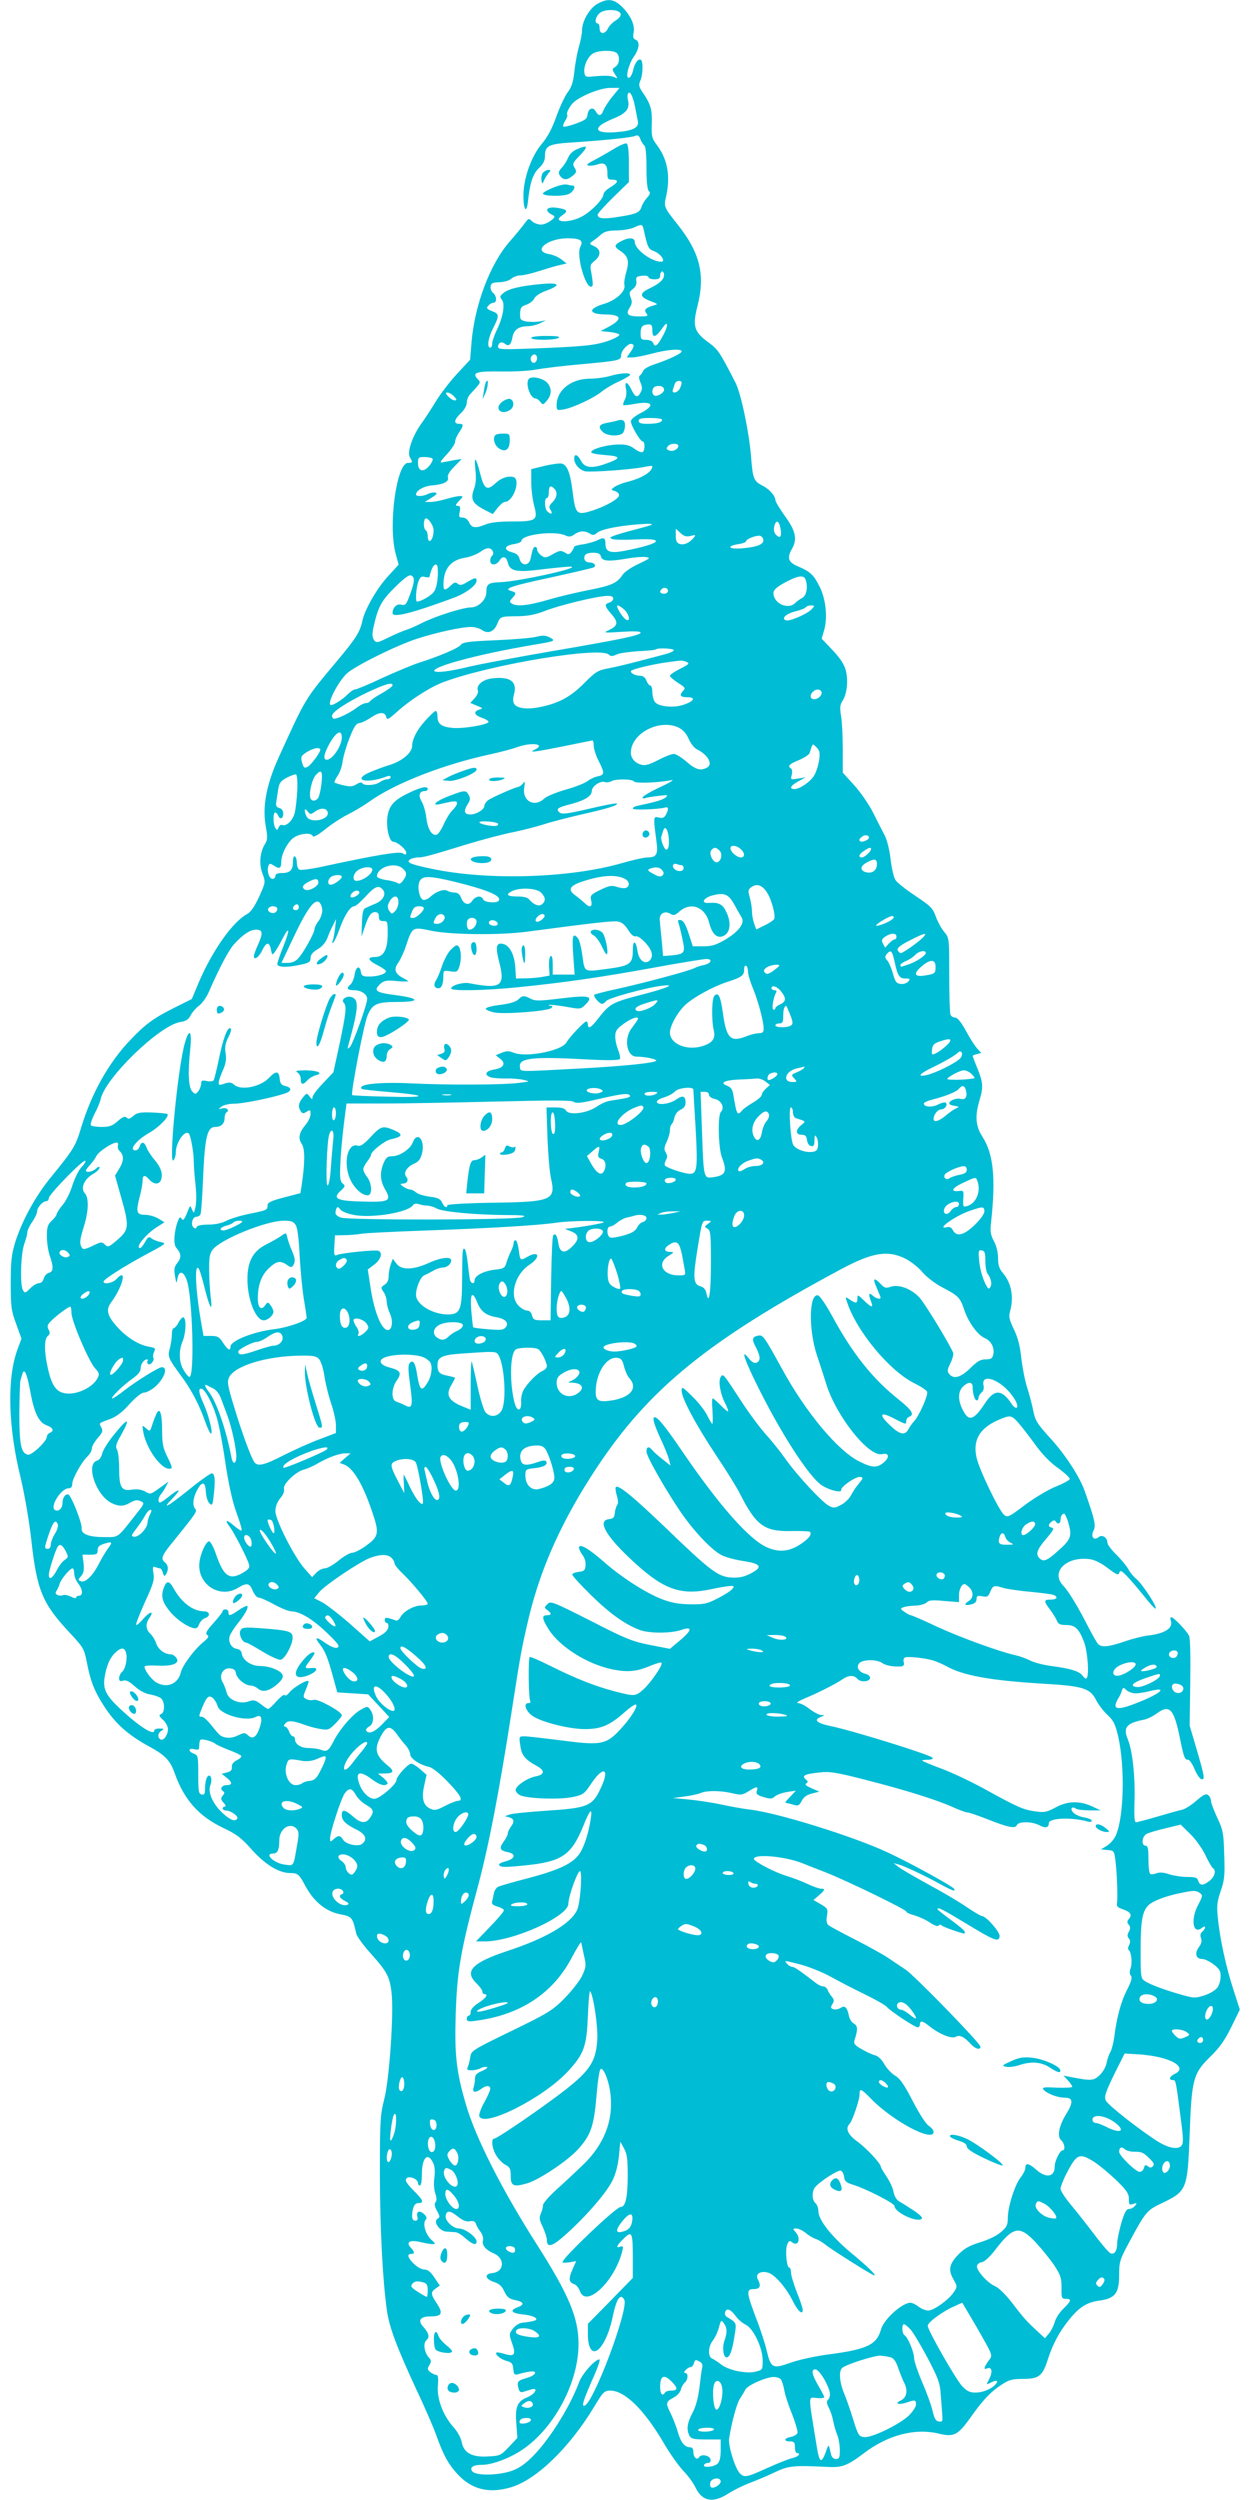 <?xml version="1.0" standalone="no"?>
<!DOCTYPE svg PUBLIC "-//W3C//DTD SVG 20010904//EN"
 "http://www.w3.org/TR/2001/REC-SVG-20010904/DTD/svg10.dtd">
<svg version="1.0" xmlns="http://www.w3.org/2000/svg"
 width="640pt" height="1280pt" viewBox="0 0 640 1280"
 preserveAspectRatio="xMidYMid meet">
<g transform="translate(0,1280) scale(0.1,-0.1)"
fill="#00bcd4" stroke="none">
<path d="M3060 12781 c-40 -21 -80 -89 -80 -136 0 -17 -7 -55 -16 -84 -8 -29
-19 -85 -23 -126 -6 -55 -15 -82 -34 -107 -14 -18 -40 -74 -58 -123 -22 -63
-45 -106 -76 -143 -52 -61 -93 -176 -93 -262 0 -81 17 -97 24 -24 10 91 25
135 57 165 19 18 29 37 29 56 0 58 16 66 146 74 176 12 297 25 316 33 13 6 20
2 27 -17 5 -14 15 -28 20 -32 7 -4 11 -49 11 -114 0 -69 4 -111 12 -119 9 -9
7 -17 -9 -34 -11 -13 -24 -33 -28 -46 -9 -30 -26 -38 -117 -52 -78 -13 -108
-10 -108 11 0 6 36 46 80 89 l80 78 0 96 c0 56 -4 97 -11 101 -6 4 -36 -9 -67
-28 -31 -19 -77 -45 -102 -58 -32 -16 -40 -24 -27 -27 10 -2 31 1 46 6 36 13
51 0 51 -45 0 -29 3 -33 25 -33 35 0 31 -14 -10 -39 -19 -11 -35 -27 -35 -35
0 -23 -57 -84 -106 -112 -65 -38 -163 -35 -106 3 32 22 28 30 -19 38 -63 11
-79 -14 -24 -39 18 -8 -36 -46 -65 -46 -16 0 -36 8 -46 17 -16 17 -18 16 -38
-11 -12 -16 -45 -57 -74 -90 -102 -115 -182 -326 -198 -521 l-7 -87 -67 -72
c-37 -40 -86 -104 -109 -142 -23 -38 -57 -90 -76 -116 -45 -64 -72 -145 -56
-170 15 -25 14 -28 -10 -28 -58 0 -102 -314 -64 -462 l16 -59 -55 -60 c-58
-64 -119 -171 -131 -229 -12 -56 -32 -88 -130 -205 -166 -198 -158 -186 -295
-486 -65 -142 -87 -254 -70 -355 11 -62 10 -74 -3 -95 -26 -40 -32 -104 -13
-152 16 -44 16 -44 -17 -118 -24 -51 -43 -79 -62 -89 -73 -39 -177 -186 -247
-349 l-36 -86 -90 -45 c-106 -53 -148 -84 -224 -164 -110 -114 -200 -274 -253
-451 -28 -93 -38 -110 -158 -257 -77 -95 -144 -218 -179 -328 -19 -63 -23 -96
-23 -210 0 -123 3 -142 28 -209 l27 -75 -20 -54 c-55 -146 -49 -395 15 -655
20 -84 43 -215 55 -319 29 -262 56 -327 199 -480 69 -74 72 -80 86 -151 19
-98 39 -148 92 -229 55 -84 123 -144 225 -199 83 -45 109 -72 132 -137 49
-137 122 -220 249 -281 68 -32 93 -51 146 -111 68 -76 139 -120 196 -120 40 0
47 -6 80 -69 43 -78 104 -128 176 -142 62 -12 64 -15 83 -99 3 -14 37 -61 77
-105 81 -91 95 -117 104 -200 12 -104 -12 -447 -38 -544 -20 -80 -22 -107 -22
-386 1 -288 14 -535 36 -695 13 -88 49 -184 152 -407 42 -88 87 -193 101 -232
36 -101 61 -147 109 -199 73 -79 161 -100 273 -67 129 38 298 201 424 409 48
80 54 86 85 86 74 0 174 -98 275 -271 29 -50 73 -112 97 -138 25 -25 53 -64
64 -87 34 -71 88 -81 165 -33 27 18 76 42 109 55 33 12 92 37 130 55 74 35 93
37 280 28 67 -3 96 8 180 72 122 92 260 128 381 99 77 -19 98 -8 160 78 65 93
107 137 163 173 38 25 55 29 111 29 79 0 98 15 125 100 25 77 57 138 104 197
55 70 94 95 160 104 81 11 101 38 101 131 0 66 3 78 50 165 85 158 91 166 167
202 130 62 133 70 144 351 10 284 18 314 105 399 49 48 75 85 108 152 l44 90
-33 102 c-38 116 -71 269 -80 372 -6 58 -3 81 15 133 19 55 22 80 18 185 -3
113 -6 127 -36 191 -17 37 -32 76 -32 86 0 10 -6 23 -14 29 -11 9 -24 3 -61
-29 -25 -22 -58 -43 -73 -46 -15 -3 -72 -19 -126 -35 -55 -16 -104 -29 -110
-29 -8 0 -10 37 -7 115 3 124 -11 253 -35 311 -25 59 -6 82 82 99 17 3 46 17
65 31 66 49 89 27 119 -120 22 -107 25 -116 44 -116 6 0 22 -22 33 -50 12 -28
28 -50 36 -50 17 0 15 12 -31 170 l-31 105 3 220 c2 134 0 228 -6 240 -13 26
-79 95 -91 95 -5 0 -6 -7 -3 -16 15 -39 -28 -68 -117 -78 -26 -3 -81 -17 -121
-31 -82 -28 -118 -31 -135 -11 -6 7 -27 44 -47 82 -52 103 -102 186 -130 215
-67 70 15 152 136 136 24 -3 59 -20 92 -46 45 -34 54 -38 59 -23 5 14 11 11
40 -19 19 -19 58 -66 88 -103 29 -37 55 -65 58 -62 9 8 -66 123 -96 149 -16
13 -36 37 -44 53 -9 16 -36 49 -61 74 -25 24 -46 52 -46 61 0 27 -27 44 -45
29 -25 -21 -42 3 -26 34 13 24 7 54 -45 201 -25 73 -102 191 -178 273 -66 73
-76 89 -86 140 -6 31 -20 84 -31 118 -11 33 -24 101 -30 150 -6 62 -18 107
-38 148 -23 48 -27 65 -20 90 21 73 8 146 -36 198 -19 22 -25 41 -25 76 0 29
-8 63 -21 87 -17 32 -20 49 -15 94 25 229 13 352 -44 441 -35 54 -39 107 -15
186 20 67 19 91 -10 162 -14 34 -25 63 -25 66 0 2 10 6 22 9 l22 6 -21 23
c-12 13 -38 53 -58 91 -24 44 -43 67 -55 67 -10 0 -21 7 -24 16 -3 9 -6 100
-6 204 0 188 0 188 -26 219 -14 17 -34 53 -43 79 -15 42 -26 53 -104 105 -48
32 -94 68 -102 81 -9 13 -20 61 -25 106 -6 50 -18 99 -31 124 -12 23 -39 75
-59 116 -21 41 -64 104 -96 139 l-59 65 0 120 c0 67 -4 144 -9 172 -7 41 -5
56 8 76 23 35 30 106 16 157 -8 30 -29 62 -67 102 l-56 59 13 45 c18 64 8 159
-23 220 -30 61 -48 78 -109 104 -53 22 -60 44 -33 91 28 49 19 92 -35 166 -27
38 -50 75 -50 84 -1 22 -31 56 -67 74 -43 22 -49 36 -57 141 -9 125 -52 331
-80 385 -82 160 -90 171 -139 207 -74 54 -82 83 -56 186 41 160 13 274 -102
418 -69 87 -71 91 -59 141 24 106 8 194 -48 267 -24 32 -27 44 -25 103 3 75
-5 104 -44 161 -22 32 -24 41 -15 63 14 30 16 100 3 108 -13 8 -33 -19 -40
-56 -4 -17 -13 -34 -20 -36 -21 -7 -5 66 25 109 28 40 31 77 8 86 -12 4 -14
14 -10 35 8 39 -14 87 -58 132 -42 41 -73 46 -126 17z m118 -53 c2 -9 -9 -23
-26 -33 -15 -9 -32 -27 -38 -38 -14 -33 -44 -35 -44 -3 0 14 -4 26 -10 26 -19
0 -10 39 13 55 29 21 101 17 105 -7z m-20 -200 c18 -18 14 -56 -7 -70 -18 -11
-18 -13 -3 -37 16 -24 16 -25 -3 -16 -18 9 -57 9 -125 2 -20 -1 -26 3 -28 21
-5 32 16 79 42 97 25 18 107 20 124 3z m-22 -222 c-20 -24 -40 -56 -46 -70
-11 -31 -25 -33 -40 -6 -14 25 -38 15 -42 -17 -2 -22 -13 -29 -60 -46 -32 -12
-60 -18 -64 -15 -3 4 2 17 10 30 9 14 13 27 10 30 -7 8 15 49 35 66 42 35 138
72 185 72 l48 0 -36 -44z m116 -56 c5 -25 11 -56 14 -71 7 -33 -28 -50 -116
-56 -75 -5 -104 7 -79 32 8 9 42 27 74 40 62 25 81 50 70 93 -3 12 -3 28 1 34
10 15 26 -18 36 -72z m44 -627 c20 -91 24 -99 53 -109 34 -13 62 -54 36 -54
-50 0 -135 64 -135 101 0 23 -30 25 -70 4 -36 -19 -37 -28 -5 -49 41 -27 48
-51 32 -107 -8 -27 -13 -58 -10 -68 8 -31 -42 -78 -102 -96 -86 -25 -84 -54 5
-55 83 -1 89 -24 17 -63 l-42 -22 48 -5 c26 -3 48 -9 48 -15 1 -5 -27 -20 -62
-32 -67 -22 -127 -28 -401 -38 -136 -5 -158 -4 -158 9 0 21 18 30 35 16 20
-16 32 -6 39 35 8 38 32 55 84 55 15 1 41 7 57 15 l30 15 -33 -6 c-19 -3 -49
-3 -67 0 -30 6 -33 10 -32 41 1 30 6 36 32 45 16 5 35 20 40 31 6 13 31 30 63
41 77 29 67 42 -25 34 -107 -10 -169 -24 -195 -46 -19 -15 -20 -20 -9 -34 18
-21 8 -85 -24 -153 -14 -28 -25 -61 -25 -72 0 -12 -4 -21 -10 -21 -18 0 -11
50 15 100 32 64 32 73 -6 87 -27 11 -30 15 -19 28 7 8 19 15 26 15 19 0 18 34
-1 50 -9 7 -15 22 -13 34 2 16 11 20 45 21 24 1 50 8 61 18 10 9 31 17 46 17
15 0 55 9 89 20 34 11 81 25 105 31 l43 10 -27 21 c-15 12 -43 24 -63 27 -87
15 -10 80 94 81 66 0 83 -11 67 -42 -26 -47 35 -243 62 -200 2 4 0 30 -5 57
-9 47 -8 51 16 70 33 27 32 58 -2 74 -27 12 -27 13 -8 27 11 7 31 23 43 34 18
15 38 20 80 20 32 1 71 7 87 15 42 19 44 18 51 -12z m104 -231 c0 -23 -23 -44
-75 -69 -52 -24 -51 -43 4 -64 40 -15 42 -17 20 -22 -43 -12 -54 -23 -40 -41
12 -14 8 -16 -37 -16 -58 0 -70 11 -48 45 12 19 14 30 5 52 -9 23 -7 29 11 43
14 11 21 25 18 41 -3 21 1 24 30 27 18 2 32 -1 32 -7 0 -6 14 -11 30 -11 23 0
30 4 30 20 0 11 5 20 10 20 6 0 10 -8 10 -18z m-60 -282 c0 -44 17 -40 55 15
27 39 27 5 -1 -44 -28 -53 -41 -62 -50 -36 -4 9 -19 15 -35 15 -26 0 -29 3
-29 34 0 34 9 44 43 45 12 1 17 -7 17 -29z m-97 -76 c4 -4 -3 -20 -14 -35
l-20 -29 28 0 c15 0 62 9 103 20 79 21 150 26 150 11 0 -11 -66 -42 -138 -66
-29 -9 -56 -24 -59 -34 -4 -9 -11 -19 -16 -23 -7 -4 -6 -17 2 -36 10 -23 10
-35 1 -51 -15 -30 -28 -26 -47 14 -21 43 -37 46 -28 4 4 -19 2 -41 -6 -55 -7
-13 -10 -26 -8 -28 2 -2 28 0 58 6 93 17 109 -7 31 -47 -29 -15 -50 -32 -50
-42 0 -21 48 -103 60 -103 13 0 13 -47 0 -55 -5 -3 -24 4 -41 17 -24 18 -43
23 -87 22 -61 -2 -133 -23 -135 -39 -1 -6 31 -12 72 -15 82 -6 83 -16 1 -45
-70 -25 -107 -20 -125 15 -17 33 -35 40 -35 12 0 -28 27 -59 56 -65 31 -6 238
9 302 22 23 5 42 7 42 4 0 -29 -53 -62 -135 -82 -22 -6 -49 -17 -60 -25 -18
-13 -18 -14 3 -20 12 -4 22 -14 22 -21 0 -19 -71 -59 -143 -81 -74 -23 -81
-16 -95 97 -12 97 -27 136 -54 145 -11 3 -51 -2 -89 -11 l-69 -17 0 -67 c0
-36 7 -91 15 -121 20 -74 11 -80 -116 -80 -63 0 -109 -5 -132 -15 -51 -21 -72
-19 -85 10 -7 15 -20 25 -33 25 -19 0 -21 4 -15 30 4 24 2 30 -11 30 -13 0
-12 5 7 25 23 24 23 25 3 25 -11 0 -42 -7 -69 -15 -27 -8 -62 -15 -79 -15
l-30 0 35 22 c26 16 31 23 18 26 -9 2 -26 -2 -37 -7 -24 -13 -61 -14 -61 -3 0
21 42 44 84 47 56 4 87 20 79 41 -3 10 8 30 33 55 l38 39 -34 -5 c-19 -4 -46
-9 -59 -11 -22 -5 -21 -1 17 40 23 25 42 54 42 63 0 10 9 32 20 48 25 38 25
45 0 45 -29 0 -25 22 10 55 18 17 30 39 30 54 0 13 7 31 15 40 62 68 58 61 39
82 -29 32 -3 39 126 37 63 -1 142 3 175 10 33 6 137 19 230 27 196 18 205 20
205 46 0 10 9 28 20 39 21 21 32 24 43 14z m-493 -69 c0 -8 -5 -17 -11 -21
-16 -9 -30 18 -17 33 12 15 28 8 28 -12z m740 -126 c0 -6 -5 -19 -10 -30 -13
-22 -42 -26 -35 -4 3 8 7 22 10 30 5 17 35 21 35 4z m-90 -35 c0 -16 -37 -37
-50 -29 -17 10 -11 43 8 47 24 6 42 -2 42 -18z m-1075 -34 c15 -16 15 -20 3
-20 -8 0 -23 9 -33 20 -15 16 -15 20 -3 20 8 0 23 -9 33 -20z m1065 -119 c0
-14 -27 -21 -76 -21 -32 0 -44 4 -44 15 0 12 13 15 60 15 33 0 60 -4 60 -9z
m83 -136 c-3 -17 -29 -29 -48 -21 -14 5 -15 9 -5 22 14 16 56 16 53 -1z
m-1258 -64 c3 -5 -5 -22 -18 -37 -30 -35 -57 -27 -57 16 0 28 3 30 34 30 19 0
37 -4 41 -9z m623 -153 c18 -18 14 -46 -9 -69 -18 -18 -20 -25 -10 -40 13 -21
2 -26 -17 -7 -14 14 -16 68 -2 68 6 0 10 14 10 30 0 32 9 37 28 18z m-618
-213 c0 -30 -10 -55 -21 -55 -5 0 -9 11 -9 24 0 14 -4 28 -10 31 -12 7 -13 48
-3 59 11 11 43 -33 43 -59z m1776 10 c8 -43 -1 -55 -23 -33 -10 11 -13 25 -9
42 9 37 24 32 32 -9z m-658 19 c-4 -3 -42 -14 -85 -25 -43 -11 -91 -25 -107
-31 -26 -10 -27 -12 -10 -18 10 -4 65 -5 122 -2 158 8 124 -23 -65 -59 -70
-13 -93 -4 -93 36 0 32 -9 36 -41 19 -16 -8 -49 -17 -74 -21 -25 -3 -45 -9
-45 -12 0 -4 -6 -15 -13 -25 -12 -16 -16 -17 -35 -5 -20 12 -27 11 -61 -8 -35
-20 -40 -21 -60 -7 -11 8 -21 22 -21 30 0 8 -4 14 -9 14 -10 0 -14 -10 -25
-63 -9 -36 -47 -35 -56 2 -4 17 -15 27 -38 33 -45 12 -41 34 8 42 22 3 40 11
40 17 0 32 168 53 224 28 19 -9 29 -8 47 5 28 19 52 20 79 4 15 -10 22 -9 37
4 21 20 139 41 252 46 19 1 32 -1 29 -4z m198 -58 c27 7 28 6 15 -10 -21 -26
-49 -38 -71 -31 -15 5 -20 15 -20 42 l0 36 24 -22 c18 -17 30 -20 52 -15z
m372 -18 c5 -24 -28 -38 -103 -45 -72 -7 -92 10 -25 21 22 3 40 10 40 15 0 11
49 30 70 28 8 -1 16 -10 18 -19z m-1384 -63 c3 -8 1 -17 -4 -20 -6 -4 -10 -15
-10 -26 0 -26 32 -25 48 2 16 25 35 20 42 -12 11 -44 44 -51 176 -34 66 8 130
14 144 14 69 -3 -266 -77 -360 -80 -60 -2 -70 -9 -70 -52 0 -38 -41 -77 -79
-77 -40 0 -182 -45 -251 -80 -30 -15 -66 -31 -80 -35 -14 -4 -54 -21 -89 -38
-59 -29 -64 -30 -76 -14 -9 13 -10 29 -4 60 24 109 41 141 110 209 46 46 73
66 83 62 21 -8 20 -32 -5 -99 -19 -51 -23 -56 -45 -51 -23 6 -44 -15 -44 -43
0 -26 99 -1 315 79 61 23 115 63 115 87 0 18 -9 16 -48 -7 -27 -17 -37 -18
-48 -9 -12 10 -19 8 -37 -10 -34 -31 -40 -26 -35 31 7 65 44 103 112 113 25 4
59 18 76 30 33 24 54 24 64 0z m553 -25 c6 -24 42 -26 138 -9 34 6 75 9 91 7
27 -4 23 -7 -36 -35 -37 -17 -74 -42 -83 -57 -27 -41 -56 -54 -167 -76 -58
-11 -152 -33 -210 -50 -107 -31 -164 -37 -190 -20 -12 8 -12 11 3 28 22 24 21
28 -5 36 -44 11 -2 26 205 70 114 25 212 48 217 51 15 9 2 25 -20 25 -22 0
-34 15 -26 35 3 9 19 15 42 15 27 0 37 -5 41 -20z m-836 -57 c4 -46 -4 -100
-18 -121 -12 -20 -67 -52 -88 -52 -9 0 -5 66 6 99 10 27 15 32 35 27 13 -4 24
-2 24 3 0 5 4 21 10 35 11 30 29 34 31 9z m1883 -59 c14 -37 6 -83 -16 -95
-13 -7 -29 -18 -36 -26 -37 -37 -112 -3 -112 51 0 15 16 30 58 53 64 35 97 41
106 17z m-704 -59 c0 -8 -9 -15 -20 -15 -20 0 -26 11 -13 23 12 13 33 7 33 -8z
m-280 -39 c0 -8 -9 -18 -20 -21 -27 -9 -25 -18 11 -60 36 -41 33 -59 -13 -81
-31 -14 -28 -15 65 -9 61 4 97 3 97 -4 0 -14 -103 -35 -460 -96 -173 -30 -362
-65 -420 -79 -205 -50 -246 -22 -47 32 106 29 239 57 387 82 102 17 107 19 75
36 -21 11 -36 12 -67 4 -21 -6 -115 -14 -208 -18 -143 -6 -172 -10 -182 -25
-13 -16 -105 -56 -218 -92 -30 -10 -112 -44 -182 -76 -69 -33 -133 -59 -140
-59 -8 0 -25 -12 -39 -26 -22 -23 -69 -54 -84 -54 -25 0 33 116 81 162 43 39
253 143 357 177 105 34 231 61 279 61 19 0 44 -7 56 -16 31 -21 61 -9 78 32
16 38 14 38 109 39 50 1 89 9 135 27 73 29 267 76 318 77 21 1 32 -4 32 -13z
m57 -58 c24 -23 32 -61 11 -52 -19 8 -59 74 -46 74 7 0 22 -10 35 -22z m959 3
c-23 -25 -114 -64 -133 -57 -25 10 3 35 54 47 24 6 46 15 49 20 3 5 15 9 26 9
20 0 20 -1 4 -19z m-706 -210 c0 -5 -19 -14 -42 -20 -24 -6 -83 -22 -133 -35
-49 -13 -119 -30 -155 -37 -60 -11 -69 -17 -129 -77 -70 -70 -128 -102 -225
-122 -66 -14 -121 -7 -134 17 -6 10 -6 30 0 49 17 64 -19 91 -110 81 -50 -5
-86 -36 -75 -63 3 -8 -5 -26 -17 -39 l-22 -24 33 -14 c33 -13 33 -14 11 -21
-30 -10 -23 -28 15 -41 16 -5 32 -14 34 -20 6 -14 -126 -37 -183 -32 -57 5
-78 20 -78 58 0 16 -4 29 -9 29 -5 0 -27 -21 -50 -46 -44 -47 -71 -98 -71
-134 0 -33 -49 -75 -110 -95 -30 -9 -76 -26 -102 -37 -102 -43 -22 -64 86 -22
9 3 16 1 16 -5 0 -6 -8 -11 -18 -11 -10 0 -27 -7 -38 -15 -22 -16 -80 -20 -89
-5 -4 6 -15 4 -29 -5 -18 -12 -33 -14 -66 -6 -23 5 -44 12 -47 14 -2 3 4 18
15 34 11 15 23 48 26 73 3 25 19 79 35 120 23 59 34 76 52 78 13 2 39 15 58
28 43 29 71 31 78 4 5 -18 10 -15 55 25 70 63 173 129 242 154 244 90 801 182
844 139 9 -9 18 -9 39 1 14 7 65 14 112 17 46 2 87 6 89 9 9 9 92 5 92 -4z
m65 -60 c17 -7 13 -12 -32 -35 -29 -14 -53 -31 -53 -36 0 -5 18 -21 41 -36 38
-24 40 -27 25 -43 -20 -22 -12 -31 27 -31 40 0 30 -20 -19 -37 -51 -19 -133
-12 -151 13 -7 10 -13 33 -13 51 0 18 -5 33 -10 33 -6 0 -15 11 -20 25 -6 16
-17 25 -32 25 -27 0 -55 16 -46 26 10 9 114 34 183 43 79 11 77 11 100 2z
m-1505 -120 c0 -5 -24 -23 -54 -40 -30 -16 -57 -35 -61 -41 -3 -5 -13 -10 -22
-10 -9 0 -31 -11 -50 -26 -33 -25 -93 -54 -113 -54 -5 0 -10 7 -10 15 0 20 75
69 183 121 91 42 127 53 127 35z m2195 -31 c9 -15 -14 -40 -36 -40 -21 0 -25
20 -7 38 15 15 35 15 43 2z m-731 -185 c22 -11 40 -30 52 -58 10 -23 29 -47
41 -53 58 -28 85 -77 53 -94 -33 -18 -58 -11 -105 30 -25 22 -55 40 -65 40
-11 0 -47 -14 -79 -31 -42 -22 -67 -30 -85 -25 -34 8 -56 33 -56 62 0 99 146
175 244 129z m-1724 -51 c0 -43 -48 -114 -77 -114 -21 0 -15 31 17 88 33 56
60 69 60 26z m1290 -42 c0 -16 11 -51 25 -78 32 -63 31 -71 -5 -79 -16 -3 -40
-15 -53 -25 -13 -10 -63 -30 -111 -43 -48 -14 -98 -34 -110 -46 -50 -47 -113
-12 -102 56 5 32 4 35 -6 22 -7 -9 -17 -16 -21 -17 -17 -1 -143 -57 -159 -70
-10 -8 -18 -21 -18 -28 0 -19 -41 -44 -72 -44 -32 0 -36 18 -12 55 12 18 13
28 4 44 -14 27 -21 26 -102 -5 -64 -24 -95 -52 -45 -41 77 18 87 18 87 4 0 -7
-10 -22 -21 -33 -12 -10 -32 -42 -45 -70 -12 -28 -29 -54 -37 -57 -25 -9 -47
27 -54 84 -3 30 -14 68 -24 85 -19 32 -12 54 18 54 7 0 13 5 13 10 0 17 -33
11 -95 -19 -80 -38 -104 -66 -112 -128 -6 -56 11 -123 31 -123 20 0 66 -39 66
-56 0 -11 -4 -12 -18 -3 -18 11 -129 -7 -425 -71 -49 -10 -95 -16 -103 -13 -8
3 -14 18 -14 33 0 16 -4 32 -10 35 -6 4 -10 -8 -10 -27 0 -43 -15 -58 -57 -58
-23 0 -33 -5 -33 -15 0 -8 -7 -15 -15 -15 -17 0 -30 42 -21 66 6 15 8 15 30 1
27 -18 36 -13 36 20 0 36 26 90 56 118 29 27 99 36 106 13 2 -6 28 8 62 35 31
26 85 61 119 78 34 17 82 46 107 64 129 93 378 191 625 244 50 11 110 27 134
36 74 26 148 16 89 -13 -36 -17 -4 -13 147 17 77 16 143 29 148 30 4 1 7 -12
7 -27z m1154 -74 c-4 -26 -15 -61 -25 -78 -20 -33 -74 -70 -101 -70 -30 0 -20
18 20 40 l37 20 -39 -6 c-38 -7 -39 -6 -32 19 3 14 2 29 -4 32 -19 12 -10 23
40 43 28 12 52 28 55 36 17 53 14 51 35 30 17 -16 19 -28 14 -66z m-2554 53
c0 -13 -44 -73 -62 -85 -20 -12 -24 -9 -33 26 -6 23 -2 30 27 48 34 21 68 26
68 11z m6 -173 c-4 -35 -12 -68 -18 -75 -15 -18 -36 -16 -40 5 -6 27 11 95 29
114 29 32 36 21 29 -44z m-124 -34 c-2 -43 -8 -96 -13 -116 -10 -39 -42 -70
-64 -62 -7 3 -15 -3 -19 -13 -6 -15 -8 -15 -16 -3 -12 19 -13 80 -1 80 5 0 11
-7 15 -15 9 -23 26 -18 26 9 0 15 -7 26 -20 29 -15 4 -19 11 -15 34 2 15 7 45
10 65 5 30 13 40 43 56 20 11 42 18 47 17 6 -1 9 -34 7 -81z m1724 45 c6 -11
122 -7 194 7 14 2 -14 -15 -62 -37 -49 -23 -88 -46 -88 -52 0 -5 7 -7 15 -3 8
3 38 8 67 11 48 6 51 5 35 -9 -16 -12 -50 -22 -144 -42 -13 -2 -23 -9 -23 -14
0 -9 135 -4 168 6 15 4 16 -11 1 -38 -8 -15 -17 -18 -35 -14 -21 6 -24 3 -24
-21 0 -16 5 -57 10 -93 11 -74 3 -90 -44 -90 -17 0 -76 -13 -131 -29 -267 -77
-684 -90 -971 -30 -115 24 -137 34 -114 49 8 5 26 10 40 10 28 0 55 7 260 70
74 22 178 50 231 60 52 11 121 29 152 39 32 11 117 33 190 50 138 31 193 48
185 57 -3 3 -67 -9 -142 -27 -112 -26 -139 -29 -151 -19 -21 18 -10 26 58 43
71 19 107 41 107 67 0 24 43 54 67 46 10 -3 25 -1 33 4 21 13 107 12 116 -1z
m-1634 -155 c29 21 57 20 65 0 15 -40 -86 -63 -107 -25 -15 30 -12 50 5 27 13
-17 15 -17 37 -2z m937 -60 c2 -2 2 -7 -2 -10 -10 -10 -98 6 -92 17 6 8 83 2
94 -7z m874 -65 c5 -41 1 -69 -12 -69 -10 0 -30 51 -25 66 2 8 6 21 9 29 8 28
22 15 28 -26z m1017 -19 c-19 -12 -40 -13 -40 0 0 5 8 13 18 19 22 13 44 -5
22 -19z m-648 -47 c23 -20 23 -43 1 -43 -20 0 -53 28 -53 47 0 18 30 16 52 -4z
m-108 -8 c18 -18 7 -60 -15 -60 -20 0 -41 46 -27 62 14 17 23 16 42 -2z m776
8 c0 -12 -33 -43 -47 -43 -20 0 -16 16 10 33 24 17 37 21 37 10z m30 -77 c0
-32 -24 -50 -55 -42 -33 8 -32 32 3 50 39 22 52 19 52 -8z m-999 -6 c5 0 9 -7
9 -15 0 -19 -34 -20 -49 -2 -13 16 -3 30 17 22 7 -3 18 -5 23 -5z m-1429 -17
c22 -20 23 -32 2 -61 -11 -15 -20 -20 -27 -14 -7 5 -33 13 -59 16 -27 4 -48
13 -48 19 1 48 93 76 132 40z m-159 1 c17 -17 -39 -64 -78 -64 -23 0 -18 37 7
54 23 16 60 21 71 10z m1487 -9 c10 -12 10 -19 2 -27 -9 -9 -21 -7 -47 8 -29
15 -32 20 -18 26 29 11 50 9 63 -7z m-1640 -34 c0 -12 -40 -41 -57 -41 -16 0
-17 22 -1 38 14 14 58 16 58 3z m1450 -11 c24 -13 26 -38 5 -46 -8 -3 -29 -1
-46 5 -28 9 -39 7 -85 -15 -47 -23 -53 -29 -48 -50 9 -36 -4 -45 -29 -21 -13
12 -36 32 -52 43 -45 33 -26 54 71 81 80 23 145 24 184 3z m-875 -14 c171 -42
244 -73 229 -97 -9 -15 -74 -10 -80 6 -9 22 -39 18 -56 -7 -18 -27 -44 -19
-58 17 -6 16 -17 25 -32 25 -13 0 -29 4 -37 9 -18 11 -58 -3 -88 -31 -12 -11
-29 -18 -37 -15 -20 8 -31 70 -17 96 15 28 50 27 176 -3z m-695 -5 c0 -20 -52
-47 -69 -36 -18 11 -12 24 17 39 37 20 52 20 52 -3z m2296 -49 c23 -34 46
-116 38 -137 -3 -6 -24 -21 -49 -33 l-43 -21 -11 31 c-6 17 -11 45 -11 62 0
17 -5 49 -11 70 -10 35 -9 42 7 53 28 21 56 12 80 -25z m-1966 13 c19 -22 2
-55 -38 -72 -21 -8 -44 -19 -52 -23 -11 -5 -15 -26 -17 -76 l-2 -69 14 41 c20
63 34 84 55 84 14 0 20 -7 20 -23 0 -18 5 -23 23 -23 21 1 22 -3 22 -64 0 -82
-21 -120 -65 -120 -41 0 -37 -16 9 -40 22 -11 42 -24 46 -30 8 -14 -38 -30
-85 -30 -32 0 -39 4 -42 22 -5 37 -25 31 -32 -10 -3 -22 -13 -45 -21 -52 -24
-20 -18 -30 19 -30 36 0 66 -21 66 -45 0 -27 -73 -230 -88 -245 -13 -13 -14
-12 -8 10 53 192 55 233 15 245 -25 8 -55 -13 -39 -29 16 -16 12 -51 -21 -209
l-32 -147 -53 -56 c-30 -31 -54 -63 -54 -72 0 -13 -3 -12 -15 4 -14 19 -15 18
-35 -6 -22 -28 -25 -47 -10 -70 8 -12 13 -13 30 -2 18 11 20 10 20 -12 0 -14
-11 -37 -24 -53 -35 -42 -41 -70 -21 -100 17 -25 17 -95 -1 -215 l-6 -37 -84
-22 c-66 -17 -84 -26 -84 -40 0 -24 -4 -26 -95 -44 -44 -9 -96 -25 -117 -36
-23 -12 -58 -19 -92 -19 -34 0 -56 -5 -59 -12 -3 -10 -7 -10 -17 -2 -15 15 -4
54 15 54 8 0 17 5 21 11 4 6 10 93 14 193 9 204 21 256 62 256 30 0 48 17 48
46 0 13 5 26 10 29 18 11 -1 26 -23 20 -21 -6 -21 -5 -3 9 10 8 38 15 65 15
43 0 185 28 259 52 37 12 38 31 1 39 -18 4 -25 13 -27 38 -4 39 -19 41 -54 4
-44 -47 -144 -67 -179 -36 -15 13 -24 14 -49 6 -26 -9 -30 -9 -30 6 0 9 10 37
21 62 15 33 19 56 14 87 -5 31 -1 52 14 82 13 25 17 42 11 46 -15 9 -38 -52
-60 -161 -11 -53 -23 -100 -26 -105 -3 -6 -19 -7 -35 -4 -24 5 -29 3 -29 -12
0 -11 -6 -28 -14 -39 -14 -18 -16 -18 -31 -3 -20 20 -24 95 -11 217 10 96 -5
112 -28 30 -36 -126 -85 -637 -57 -598 6 8 11 25 11 38 0 52 46 119 67 98 9
-9 25 -96 25 -141 0 -22 4 -76 9 -120 5 -44 5 -96 0 -115 -8 -34 -9 -34 -18
-12 -9 23 -10 22 -26 -20 -14 -33 -20 -40 -27 -28 -7 11 -11 9 -19 -11 -20
-53 -24 -119 -9 -137 26 -30 28 -50 7 -77 -17 -21 -19 -33 -13 -68 7 -41 8
-41 13 -12 8 42 31 37 47 -9 30 -84 41 -496 14 -496 -5 0 -18 15 -29 34 -25
40 -27 99 -6 149 17 41 20 113 5 122 -5 3 -16 -8 -25 -25 -8 -16 -20 -30 -25
-30 -6 0 -10 -15 -10 -32 0 -18 -5 -50 -10 -70 -13 -44 -9 -52 57 -142 52 -70
91 -144 123 -233 12 -35 26 -63 30 -63 12 0 -10 89 -36 149 -26 58 -30 81 -14
81 18 0 58 -74 79 -145 12 -38 32 -144 45 -235 17 -111 35 -194 56 -253 18
-48 30 -90 27 -93 -3 -3 -21 9 -41 26 -39 34 -48 28 -17 -11 20 -27 84 -151
95 -186 6 -18 1 -26 -26 -43 -71 -43 -102 -24 -142 92 -11 34 -27 63 -34 66
-17 5 -52 -75 -52 -123 0 -105 110 -169 198 -115 46 28 60 25 76 -15 9 -20 22
-35 31 -35 9 0 45 -16 79 -35 35 -19 74 -35 87 -35 45 -1 107 -38 181 -108 61
-59 70 -72 55 -78 -12 -4 -32 4 -63 25 -47 34 -57 30 -24 -11 25 -33 38 -65
65 -163 l22 -80 79 -5 79 -5 54 -58 54 -58 -38 -39 c-38 -39 -68 -50 -80 -31
-3 6 4 15 15 21 24 13 27 57 6 86 -14 19 -15 19 -49 0 -40 -21 -109 -101 -139
-161 -25 -49 -35 -56 -65 -44 -14 5 -42 9 -63 9 -40 0 -70 20 -70 46 0 8 -5
14 -10 14 -6 0 -15 11 -20 25 -5 14 -15 25 -21 25 -8 0 -7 5 2 16 14 17 39 15
104 -9 22 -8 58 -17 79 -20 35 -6 42 -3 72 27 19 19 34 38 34 44 0 18 -120 84
-142 79 -12 -4 -30 -2 -40 4 -17 9 -17 12 -3 46 8 19 15 39 15 44 0 15 -77
-29 -98 -56 -11 -14 -22 -20 -24 -14 -2 6 -20 -7 -41 -30 -20 -23 -40 -41 -44
-41 -3 0 -21 11 -38 25 -28 21 -37 23 -61 14 -46 -17 -106 8 -114 46 -4 17
-13 40 -20 52 -21 33 1 75 38 71 19 -2 28 -9 30 -25 4 -27 47 -63 75 -63 11 0
28 -7 38 -16 24 -21 59 -12 101 25 21 19 29 33 25 45 -9 23 -67 46 -115 46
-46 0 -89 29 -94 63 -2 14 -11 23 -26 25 -28 4 -45 36 -36 65 4 12 21 40 39
62 38 47 59 85 51 92 -3 3 -23 -6 -44 -21 -44 -30 -52 -32 -52 -11 0 8 -7 15
-15 15 -8 0 -15 -4 -15 -9 0 -5 -21 -32 -47 -61 -37 -41 -43 -54 -32 -61 11
-7 6 -15 -23 -39 -45 -38 -103 -116 -112 -152 -14 -60 -71 -84 -126 -52 -26
16 -60 62 -60 81 0 5 30 7 68 5 78 -4 117 13 93 42 -7 9 -19 16 -27 16 -31 0
-64 25 -74 55 -6 18 -20 41 -30 50 -24 21 -26 53 -5 81 26 38 3 35 -31 -4 -17
-20 -34 -35 -37 -32 -3 3 17 55 44 115 43 93 50 116 45 148 -6 34 -4 38 10 33
8 -3 19 -6 24 -6 4 0 10 -10 14 -22 5 -19 8 -21 16 -8 14 22 12 46 -5 60 -24
20 -18 35 48 115 109 135 118 148 107 159 -16 16 -12 58 9 96 25 48 43 45 45
-8 1 -23 9 -50 18 -59 15 -14 17 -10 23 49 8 72 5 100 -10 105 -5 1 -57 -35
-115 -82 -113 -91 -148 -110 -85 -45 48 50 35 52 -25 4 -37 -29 -46 -33 -48
-19 -2 9 3 24 11 33 8 9 20 28 27 42 l13 25 -24 -18 c-73 -52 -65 -50 -97 -33
-19 10 -42 13 -67 9 -53 -9 -65 11 -65 109 0 43 -5 86 -11 96 -9 15 -5 29 20
73 53 95 37 94 -39 -1 -28 -35 -54 -77 -57 -93 -4 -17 -14 -32 -25 -35 -61
-16 -8 -176 72 -217 38 -19 62 -19 98 2 22 13 35 15 52 7 22 -10 21 -11 -29
-74 -93 -118 -82 -110 -158 -110 -78 0 -119 16 -115 45 3 26 -53 168 -68 173
-15 5 -30 -16 -30 -44 0 -27 -21 -46 -39 -35 -27 17 32 111 70 111 13 0 19 7
19 23 0 26 49 114 79 141 11 11 21 28 21 39 0 11 14 35 30 54 25 28 28 37 19
54 -13 24 -16 21 43 43 33 12 64 35 101 77 33 36 62 59 75 59 11 0 34 12 52
26 51 43 73 104 38 104 -15 0 -125 -68 -189 -117 -30 -24 -59 -43 -64 -43 -14
0 56 69 103 101 28 20 42 37 42 52 0 23 17 47 33 47 4 0 6 -4 2 -9 -3 -5 -1
-12 4 -15 12 -8 34 20 26 33 -3 6 -1 19 4 30 9 17 6 20 -27 26 -52 9 -111 46
-160 99 -52 57 -61 89 -35 125 64 85 86 186 28 121 -17 -19 -65 -28 -65 -12 0
12 111 82 225 143 97 52 99 53 67 60 -17 3 -39 12 -47 19 -12 10 -18 7 -32
-19 -10 -17 -21 -31 -25 -31 -29 0 28 71 85 107 l39 25 -31 19 c-17 10 -47 19
-67 19 -44 0 -49 13 -30 88 9 33 16 72 16 86 0 31 11 33 35 6 23 -26 52 -26
60 1 10 30 -2 64 -35 102 -16 19 -34 46 -39 60 -12 32 -27 35 -36 7 -3 -11
-13 -20 -21 -20 -37 0 4 53 72 91 50 29 103 84 91 95 -3 3 -38 6 -78 8 -62 2
-78 -1 -97 -18 -17 -15 -25 -17 -34 -8 -8 8 -20 4 -45 -18 -28 -25 -43 -30
-83 -30 -27 0 -51 4 -55 9 -3 6 6 32 19 58 14 26 28 60 31 74 21 107 300 378
407 396 29 4 43 13 54 34 8 16 27 38 43 50 16 11 39 44 51 72 53 122 102 214
128 242 46 51 83 75 113 75 35 0 37 -17 9 -79 -11 -24 -20 -49 -20 -57 0 -23
26 -5 43 31 21 43 36 44 44 4 6 -30 7 -31 20 -13 8 10 26 41 39 67 37 72 40
50 5 -38 -17 -42 -31 -83 -31 -91 0 -17 48 -19 120 -3 43 9 50 14 50 34 0 16
11 30 35 44 23 13 42 35 51 58 8 21 21 52 30 68 l15 30 -5 -45 c-3 -25 -8 -55
-12 -65 -5 -14 -4 -17 3 -10 6 6 21 38 33 73 25 68 54 112 74 112 7 0 33 23
58 50 47 52 67 60 88 35z m810 -15 c24 -24 25 -43 6 -59 -16 -14 -43 -4 -66
23 -8 11 -29 16 -61 16 -53 0 -63 10 -26 28 39 19 124 15 147 -8z m-930 0 c0
-12 -35 -31 -44 -23 -8 9 14 33 30 33 8 0 14 -4 14 -10z m1920 -62 c14 -25 30
-54 37 -65 18 -29 -13 -71 -82 -113 -48 -28 -69 -35 -113 -35 l-55 0 -21 65
c-15 46 -27 66 -40 69 -15 2 -17 -1 -12 -15 4 -11 13 -47 20 -82 16 -72 12
-77 -59 -84 l-40 -3 -7 80 c-5 44 -9 91 -10 104 -4 32 25 50 53 33 17 -11 24
-10 50 13 59 49 130 20 150 -60 15 -58 41 -82 73 -67 34 15 41 64 17 118 -20
44 -39 55 -91 51 -45 -4 -29 27 20 39 60 15 80 6 110 -48z m-1720 13 c0 -16
-8 -37 -17 -46 -16 -16 -17 -16 -29 0 -7 9 -10 24 -7 33 18 49 53 57 53 13z
m-390 -43 c0 -16 -9 -41 -20 -55 -11 -14 -20 -33 -20 -41 0 -19 -56 -120 -83
-149 -13 -15 -32 -23 -53 -23 l-33 0 62 131 c69 146 108 199 132 179 8 -7 15
-26 15 -42z m-120 17 c0 -8 -7 -15 -15 -15 -16 0 -20 12 -8 23 11 12 23 8 23
-8z m-110 -9 c0 -8 -6 -16 -13 -19 -19 -7 -41 8 -33 22 10 16 46 14 46 -3z
m750 4 c0 -15 -38 -50 -55 -50 -18 0 -18 1 -5 34 7 19 17 26 35 26 14 0 25 -4
25 -10z m105 -40 c9 -15 -14 -40 -36 -40 -22 0 -23 4 -9 31 12 21 35 25 45 9z
m513 -2 c-6 -16 -36 -34 -44 -25 -9 9 15 37 33 37 8 0 13 -5 11 -12z m1786 -9
c-7 -13 -67 -39 -86 -39 -17 1 63 50 80 50 7 0 10 -5 6 -11z m-2134 -17 c0
-21 -18 -42 -37 -42 -13 0 -18 41 -6 53 14 14 43 7 43 -11z m108 -9 c2 -8 -5
-13 -17 -13 -21 0 -35 13 -24 24 10 10 36 3 41 -11z m668 -34 c14 -23 29 -36
38 -33 17 7 74 -50 82 -83 4 -16 1 -30 -9 -40 -24 -24 -56 -1 -63 48 -9 57
-24 58 -24 1 0 -65 -16 -77 -119 -91 -136 -18 -126 -22 -139 64 -5 42 -16 82
-22 90 -27 33 -32 15 -25 -85 l7 -100 -56 0 -56 0 0 51 c0 33 -4 48 -11 44 -6
-4 -9 -28 -8 -53 l3 -47 -39 -7 c-22 -4 -61 -7 -86 -7 l-47 -1 -4 60 c-5 67
-31 113 -67 118 -30 5 -34 -17 -17 -86 35 -132 14 -148 -152 -116 -33 6 -92
-11 -92 -27 0 -14 171 -11 339 6 239 24 426 51 695 100 136 25 259 45 273 45
34 0 24 -23 -13 -31 -16 -3 -38 -10 -49 -16 -26 -14 -269 -79 -403 -108 -56
-12 -105 -25 -109 -28 -7 -8 26 -47 40 -47 5 0 15 7 21 15 11 15 203 68 285
78 74 9 32 -10 -89 -42 -167 -43 -177 -48 -239 -128 -34 -45 -51 -54 -51 -28
0 8 -4 15 -8 15 -11 0 -87 -81 -101 -106 -22 -44 -207 -80 -271 -54 -24 10
-36 10 -61 0 l-31 -13 22 -17 c32 -24 20 -48 -30 -56 -44 -7 -54 -28 -17 -40
12 -4 47 -6 77 -6 30 1 71 -2 90 -7 35 -8 35 -8 -20 -15 -79 -11 -369 -12
-550 -3 -169 8 -282 -4 -258 -28 2 -3 65 -10 139 -16 204 -17 202 -30 -5 -24
-98 2 -181 6 -183 8 -8 9 60 365 79 408 25 59 47 69 153 69 120 0 114 19 -10
35 -103 13 -116 23 -75 60 16 14 31 17 80 12 33 -3 60 -3 60 -1 0 2 -13 10
-29 18 -39 21 -46 44 -22 77 11 15 30 56 41 90 31 94 32 94 131 73 98 -20 350
-23 489 -4 339 45 437 56 462 52 21 -3 37 -16 54 -43z m1374 -34 c0 -8 -4 -15
-10 -15 -5 0 -18 -9 -29 -21 l-19 -21 -11 20 c-9 17 -7 24 11 36 28 20 58 20
58 1z m140 0 c-18 -22 -106 -85 -118 -85 -5 0 -12 7 -16 15 -4 11 13 25 62 50
74 38 91 42 72 20z m-149 -132 c15 -70 24 -83 56 -83 22 0 24 -2 13 -16 -8 -8
-25 -14 -39 -12 -21 3 -28 11 -39 53 -8 28 -21 58 -29 67 -13 14 -13 20 -3 33
21 25 28 18 41 -42z m159 48 c0 -13 -49 -46 -89 -59 -41 -14 -41 -14 -41 -3 0
5 13 14 29 21 16 6 37 20 47 31 18 20 54 26 54 10z m50 -70 c0 -35 -2 -37 -57
-46 -53 -8 -58 11 -12 49 42 36 69 35 69 -3z m-960 -27 c0 -13 11 -51 25 -84
26 -63 55 -169 55 -207 0 -18 -6 -23 -25 -23 -13 0 -42 -7 -64 -16 -81 -32
-102 -11 -120 121 -12 85 -23 107 -43 87 -14 -14 -16 -125 -3 -180 10 -42 -11
-66 -69 -81 -77 -19 -156 17 -156 72 0 35 40 107 81 144 42 38 139 91 208 114
80 26 91 34 91 66 0 14 4 21 10 18 6 -3 10 -17 10 -31z m160 32 c0 -3 -14 -14
-31 -27 -24 -16 -33 -19 -42 -10 -9 10 -7 16 7 27 18 13 66 20 66 10z m9 -132
c28 -35 26 -52 -4 -66 -14 -6 -25 -15 -25 -20 0 -4 -4 -8 -9 -8 -11 0 -3 57
10 83 7 13 6 17 -6 17 -8 0 -15 5 -15 10 0 19 29 10 49 -16z m-644 -64 c-20
-22 -80 -44 -95 -35 -17 11 -1 24 48 39 63 20 68 19 47 -4z m691 -56 c15 -39
15 -47 3 -55 -19 -12 -79 -11 -79 1 0 6 9 10 20 10 17 0 20 7 20 38 0 33 6 52
16 52 1 0 10 -21 20 -46z m-782 -26 c-4 -7 -18 -27 -31 -44 -40 -54 -24 -144
26 -144 41 0 101 -12 101 -20 0 -12 -169 -29 -396 -41 -320 -17 -298 -18 -302
8 -7 46 63 54 339 39 112 -6 168 -5 173 2 3 5 -1 26 -9 46 -8 19 -15 50 -15
69 0 28 7 39 43 65 43 32 85 43 71 20z m1600 -110 c-7 -16 -56 -55 -79 -64
-14 -6 -16 -1 -13 22 2 23 10 32 38 41 46 16 61 16 54 1z m52 -87 c-22 -24
-129 -77 -175 -86 -47 -10 -33 8 32 39 64 31 117 62 131 76 19 19 31 -8 12
-29z m-800 -50 c-3 -4 -19 -14 -36 -21 -29 -12 -30 -14 -14 -31 16 -18 16 -19
-8 -19 -55 0 -37 56 22 70 19 4 36 8 38 9 2 1 1 -3 -2 -8z m856 -28 c10 -9 18
-19 18 -22 0 -3 -32 -7 -70 -9 -39 -1 -70 0 -70 3 0 10 65 45 84 45 11 0 28
-7 38 -17z m-992 -3 c0 -9 -31 -30 -44 -30 -12 0 -6 28 7 33 20 9 37 8 37 -3z
m-60 -38 l22 -17 -21 -19 c-12 -11 -21 -25 -21 -32 0 -7 -20 -25 -44 -39 -24
-14 -50 -32 -56 -40 -25 -30 -28 -24 -45 78 -5 29 -12 40 -32 48 -40 15 -16
28 62 32 39 1 80 4 91 5 12 1 32 -6 44 -16z m1026 -46 c8 -33 -3 -49 -29 -42
-22 5 -57 -9 -57 -24 0 -5 12 -10 28 -12 24 -4 25 -5 7 -13 -11 -5 -35 -21
-53 -37 -33 -28 -62 -37 -62 -17 0 22 21 49 39 49 20 0 36 26 22 35 -5 2 -23
-2 -40 -11 -30 -15 -71 -12 -71 6 0 5 19 14 43 20 68 17 125 40 137 56 18 20
29 17 36 -10z m-1867 5 c11 -7 9 -10 -8 -16 -28 -9 -74 2 -66 15 8 12 55 13
74 1z m471 0 c0 -5 5 -89 11 -187 12 -215 9 -244 -29 -244 -26 0 -115 29 -127
42 -4 3 -2 16 4 27 9 15 8 25 0 40 -10 15 -9 26 4 54 9 19 17 46 17 60 0 14 4
28 9 31 4 3 11 18 14 34 4 17 16 33 31 40 18 8 26 19 26 36 0 35 -15 40 -47
17 -32 -23 -94 -32 -100 -14 -2 7 13 17 36 24 22 7 48 20 57 31 18 19 94 26
94 9z m-190 -21 c-20 -13 -60 -13 -60 0 0 6 17 10 38 10 27 0 33 -3 22 -10z
m270 -5 c0 -9 12 -18 30 -22 33 -6 52 -45 31 -66 -17 -17 -13 -184 5 -232 28
-73 20 -93 -43 -102 -51 -7 -50 -12 -59 240 l-7 197 22 0 c12 0 21 -6 21 -15z
m-1322 -2 c-10 -2 -28 -2 -40 0 -13 2 -5 4 17 4 22 1 32 -1 23 -4z m917 -2 c5
-9 -7 -12 -101 -27 -18 -2 -49 -16 -70 -31 -49 -33 -142 -45 -156 -19 -6 11
-23 16 -55 16 l-45 0 5 -152 c3 -84 11 -179 18 -211 26 -112 4 -121 -298 -125
-133 -2 -233 -8 -233 -13 0 -18 -17 -9 -27 15 -9 18 -22 24 -63 29 -29 4 -60
13 -70 22 -9 8 -23 15 -31 15 -9 0 -24 7 -35 15 -17 13 -17 14 -2 15 23 0 32
18 18 35 -16 19 2 50 40 67 22 9 33 23 40 50 19 68 -23 121 -47 58 -13 -34
-67 -70 -106 -70 -23 0 -31 -7 -43 -35 -20 -49 -18 -90 8 -135 34 -59 21 -66
-115 -62 -132 3 -157 15 -113 55 24 22 25 26 10 38 -13 11 -15 29 -11 109 2
52 11 141 18 198 l13 102 191 0 c104 0 363 5 574 10 284 7 388 7 398 -1 10 -9
36 -7 106 9 138 32 173 37 182 23z m69 -59 c10 -17 -85 -92 -116 -92 -44 0 7
63 72 89 32 13 38 13 44 3z m-1574 -31 c0 -17 -4 -33 -10 -36 -6 -4 -10 8 -10
29 0 20 5 36 10 36 6 0 10 -13 10 -29z m2340 4 c0 -14 7 -28 15 -30 53 -17 52
-15 28 -35 -31 -25 -30 -50 1 -50 19 0 25 -6 28 -27 2 -17 10 -29 21 -31 13
-3 17 4 17 30 1 27 2 30 11 15 6 -10 9 -30 7 -45 -2 -21 -9 -28 -32 -30 -34
-4 -84 15 -95 37 -14 27 -24 191 -12 191 6 0 11 -11 11 -25z m-1219 -40 c4
-50 0 -77 -11 -70 -5 3 -10 32 -10 63 0 58 16 64 21 7z m1096 30 c3 -9 -3 -25
-12 -35 -10 -11 -21 -37 -24 -57 -7 -44 -27 -53 -42 -20 -15 33 -5 72 26 103
28 28 43 30 52 9z m-2231 -132 c-3 -27 -8 -90 -12 -140 -3 -54 -11 -93 -17
-93 -11 0 -3 232 9 263 13 35 26 16 20 -30z m1428 22 c-7 -17 -51 -31 -62 -20
-9 9 27 35 50 35 11 0 15 -5 12 -15z m-2530 -50 c-3 -8 1 -22 10 -30 22 -22
20 -51 -5 -91 l-20 -33 30 -107 c44 -152 42 -171 -18 -222 -44 -38 -49 -39
-64 -24 -16 15 -20 14 -63 -7 -38 -18 -49 -20 -55 -9 -13 20 -11 40 11 110 24
78 26 145 4 169 -23 26 -3 72 42 98 19 11 34 26 34 32 0 8 -7 6 -18 -4 -18
-17 -52 -23 -52 -10 0 4 10 17 21 29 12 13 27 33 33 46 11 22 80 68 103 68 7
0 10 -7 7 -15z m2714 -4 c19 -11 12 -86 -8 -86 -16 0 -36 56 -27 79 7 18 16
20 35 7z m-253 -30 c-5 -23 -2 -29 14 -34 23 -6 28 -40 11 -67 -13 -21 -37 -5
-64 43 l-21 38 28 24 c36 32 40 31 32 -4z m834 -40 c21 -14 3 -31 -32 -31 -18
0 -43 -7 -55 -16 -13 -9 -26 -13 -30 -10 -12 12 15 41 49 53 42 15 50 15 68 4z
m-3481 -36 c-14 -14 -35 -56 -47 -93 -11 -37 -34 -83 -51 -102 -16 -19 -29
-40 -30 -46 0 -6 -11 -21 -25 -34 -21 -20 -25 -33 -25 -80 0 -32 7 -77 15
-100 20 -58 19 -81 -5 -87 -11 -3 -23 -16 -26 -29 -4 -15 -14 -24 -25 -24 -10
0 -30 -12 -45 -27 -25 -25 -27 -25 -37 -8 -15 28 -11 183 7 235 9 25 16 52 16
61 0 9 11 33 25 53 14 20 25 44 25 53 0 21 29 53 47 53 7 0 13 7 13 16 0 18
177 200 187 191 3 -4 -5 -18 -19 -32z m4532 -14 c0 -14 -10 -21 -37 -26 -21
-4 -44 -12 -51 -17 -15 -13 -35 2 -24 19 8 13 70 41 95 42 10 1 17 -6 17 -18z
m-1490 -50 c0 -13 -37 -24 -50 -16 -6 4 -8 11 -5 16 8 12 55 12 55 0z m1544
-7 c20 -53 -5 -115 -52 -129 -21 -6 -22 -4 -20 37 3 42 2 43 -24 40 -45 -5
-32 17 25 43 62 29 63 30 71 9z m-1694 -13 c0 -13 -26 -21 -65 -21 -33 0 -51
11 -38 24 10 9 103 7 103 -3z m-354 -45 c10 -8 17 -17 14 -20 -10 -10 -50 6
-50 20 0 18 11 18 36 0z m1954 -61 c0 -8 -6 -15 -14 -15 -8 0 -22 -10 -30 -22
-17 -24 -41 -13 -31 14 12 30 75 49 75 23z m-2720 -8 c14 -1 35 -8 47 -15 29
-16 185 -31 343 -33 100 0 119 -3 95 -11 -42 -15 -890 -16 -930 -2 -21 8 -29
16 -27 30 5 27 11 30 25 11 7 -10 38 -22 71 -28 95 -17 278 14 301 51 4 7 16
9 29 5 11 -4 32 -8 46 -8z m2850 -29 c0 -13 -20 -41 -50 -70 -55 -53 -92 -62
-111 -27 -7 14 -17 19 -30 16 -60 -16 35 54 112 82 71 25 79 25 79 -1z m-1595
-9 c-22 -4 -49 -8 -60 -8 l-20 0 20 9 c11 5 38 8 60 8 l40 0 -40 -9z m365 -12
c0 -13 -10 -33 -23 -45 -34 -32 -48 -11 -27 42 13 34 50 36 50 3z m-500 -13
c0 -9 -8 -18 -19 -21 -10 -2 -23 -15 -29 -28 -8 -17 -27 -29 -67 -40 -31 -9
-63 -14 -71 -11 -18 7 -19 56 -1 56 8 0 24 9 37 20 13 11 35 23 49 26 14 3 31
7 36 9 30 10 65 4 65 -11z m-2070 -19 c0 -8 -78 -45 -95 -45 -27 0 -16 18 15
25 16 4 32 11 35 16 6 9 45 13 45 4z m274 -17 c9 -15 16 -69 20 -154 4 -73 13
-172 21 -220 8 -49 15 -94 15 -101 0 -16 -93 -49 -163 -58 -110 -13 -227 -60
-227 -90 0 -24 -14 -17 -38 20 -19 30 -28 35 -61 35 l-39 0 -11 63 c-31 174
-37 324 -11 277 4 -8 18 -53 29 -100 26 -101 40 -122 30 -43 -4 32 -8 95 -8
139 -1 66 3 86 18 106 43 54 272 147 363 148 39 0 50 -4 62 -22z m1576 13
c-12 -7 -149 -29 -194 -32 -6 0 5 -5 24 -12 45 -16 49 -40 11 -78 -40 -40 -64
-35 -72 14 -6 41 -15 54 -26 43 -5 -4 -9 -104 -11 -222 l-3 -214 -44 0 c-39 0
-45 3 -51 25 -4 16 -13 25 -26 25 -10 0 -30 11 -43 25 -49 48 -20 159 55 209
60 39 51 76 -10 41 -36 -21 -37 -20 -44 35 -4 28 -11 50 -16 50 -6 0 -10 -6
-10 -14 0 -8 -6 -27 -14 -43 -8 -15 -18 -41 -23 -58 -8 -27 -13 -31 -61 -36
-57 -7 -102 -31 -102 -54 0 -21 -18 -19 -24 3 -2 9 -7 47 -11 84 -4 37 -11 70
-16 73 -11 7 -12 -6 -13 -160 -1 -154 -10 -175 -75 -175 -78 1 -161 52 -161
100 0 39 23 92 43 101 12 5 33 16 47 24 14 8 34 15 46 15 23 0 44 18 44 37 0
21 -53 15 -116 -14 -78 -35 -139 -37 -164 -3 l-19 25 -10 -28 c-6 -16 -11 -43
-11 -60 0 -22 -7 -36 -21 -45 -19 -12 -20 -15 -5 -37 9 -13 16 -36 16 -49 0
-14 7 -41 16 -60 18 -38 12 -86 -10 -86 -33 0 -71 95 -90 225 l-13 85 34 26
c34 26 44 61 20 70 -17 6 -185 -11 -210 -21 -16 -7 -18 -2 -15 46 l3 54 50 1
c28 0 66 4 85 7 19 4 170 11 335 17 315 11 572 26 665 40 77 11 259 12 240 1z
m535 -7 c-19 -14 -19 -16 -2 -25 15 -9 17 -28 17 -172 0 -156 -10 -224 -23
-159 -4 20 -14 31 -30 36 -37 9 -40 42 -17 184 25 155 24 152 52 152 23 -1 23
-1 3 -16z m-539 -36 c9 -14 -40 -58 -67 -58 -22 0 -27 38 -7 58 15 15 65 16
74 0z m392 -75 c5 -10 12 -36 16 -58 4 -22 9 -52 12 -67 5 -27 4 -28 -33 -28
-81 0 -112 62 -50 100 28 17 29 20 10 20 -32 0 -37 16 -11 34 29 21 45 20 56
-1z m-3128 -38 c10 -12 9 -16 -4 -21 -18 -7 -49 13 -40 27 8 14 30 11 44 -6z
m4695 -41 c0 -28 5 -57 11 -65 18 -22 24 -53 15 -68 -7 -11 -10 -11 -17 0 -20
32 -37 88 -41 137 -4 48 -3 53 14 50 15 -3 18 -13 18 -54z m-408 11 c28 -15
67 -45 86 -69 21 -24 62 -56 99 -76 85 -44 94 -54 114 -114 22 -66 69 -131
106 -147 33 -14 52 -51 43 -86 -4 -18 -12 -23 -39 -23 -25 0 -43 -10 -78 -45
-49 -48 -85 -58 -108 -30 -11 13 -10 22 5 53 10 20 17 44 16 52 -4 23 -139
247 -172 285 -40 45 -107 71 -148 57 -25 -9 -32 -7 -52 14 -33 35 -42 30 -23
-13 9 -21 18 -44 21 -50 7 -18 -17 -16 -39 4 -20 18 -23 7 -8 -31 13 -34 3
-33 -37 6 -31 30 -33 31 -33 10 0 -26 -8 -27 -39 -6 -23 16 -23 16 -16 -7 47
-151 219 -359 348 -422 32 -16 61 -35 64 -43 6 -17 -41 -124 -68 -152 -9 -10
-22 -28 -28 -40 -18 -34 -46 -27 -98 24 -57 55 -45 68 27 30 58 -30 60 -31 60
-11 0 9 7 18 15 21 28 11 15 33 -52 87 -136 108 -237 235 -343 430 -30 56 -63
103 -72 105 -46 9 -49 -176 -5 -308 14 -41 35 -106 47 -145 51 -166 219 -377
287 -360 34 8 40 -15 9 -42 -35 -30 -60 -29 -126 4 -110 55 -273 249 -397 476
-89 162 -96 172 -119 169 -33 -6 -36 -18 -15 -58 25 -47 27 -72 4 -81 -11 -4
-24 3 -40 23 -38 48 -27 8 30 -111 127 -262 281 -502 348 -542 41 -25 100 -38
96 -21 -3 16 77 71 98 66 16 -3 15 -6 -7 -33 -14 -16 -32 -44 -41 -61 -8 -16
-31 -39 -51 -49 -31 -17 -38 -17 -62 -5 -36 20 -161 154 -220 237 -26 37 -72
95 -102 128 -30 33 -85 107 -123 165 -99 152 -96 148 -109 130 -13 -20 -3 -85
22 -133 11 -22 18 -41 16 -43 -3 -2 -20 12 -38 31 -19 19 -37 35 -41 35 -4 0
-4 -29 -1 -65 2 -36 2 -65 -1 -65 -3 0 -14 19 -26 43 -11 23 -45 67 -76 97
-51 50 -55 53 -55 29 0 -38 74 -176 179 -334 51 -76 104 -162 118 -190 84
-166 126 -197 264 -194 49 1 92 -1 96 -4 12 -13 -8 -38 -54 -67 -56 -35 -108
-39 -169 -11 -90 41 -244 216 -428 486 -96 141 -136 189 -148 177 -7 -7 4 -41
30 -99 23 -48 44 -101 48 -118 l7 -29 -40 32 c-22 17 -46 38 -53 47 -18 22
-30 19 -30 -8 0 -25 112 -220 188 -327 64 -90 149 -178 196 -202 21 -11 73
-25 115 -31 90 -14 98 -31 31 -65 -34 -17 -58 -21 -97 -19 -67 5 -106 34 -331
251 -169 162 -246 226 -259 212 -3 -3 -1 -23 5 -43 7 -21 8 -41 3 -47 -5 -6
-11 -24 -13 -41 -2 -24 -8 -31 -30 -33 -59 -7 -20 -80 104 -198 173 -164 259
-196 428 -159 36 8 76 14 89 15 20 0 22 -2 10 -16 -7 -9 -40 -30 -73 -47 -54
-28 -70 -32 -141 -31 -61 1 -96 7 -148 27 -82 32 -208 113 -297 192 -74 64
-116 90 -125 75 -3 -5 4 -23 15 -38 14 -18 20 -40 18 -58 -2 -25 -8 -29 -35
-32 -18 -2 -33 -8 -33 -14 0 -6 44 -54 98 -107 96 -94 175 -150 249 -177 51
-18 161 -17 212 1 58 20 55 -2 -9 -55 l-50 -42 -103 20 c-91 18 -125 32 -304
124 -194 98 -204 102 -220 85 -17 -17 -17 -19 0 -31 22 -17 22 -26 -3 -26 -27
0 -25 -18 9 -72 57 -90 197 -178 325 -205 80 -16 126 -12 198 19 27 11 51 18
55 15 9 -10 -55 -103 -93 -137 -41 -36 -43 -36 -146 -10 -99 26 -199 65 -329
130 -56 28 -104 49 -107 46 -8 -8 -6 -212 3 -225 3 -6 -1 -11 -10 -11 -27 0
-13 -42 22 -66 48 -32 187 -67 268 -67 83 0 128 19 207 90 31 27 54 41 56 34
5 -16 -38 -80 -91 -135 -65 -68 -97 -73 -292 -47 -88 11 -173 21 -189 21 -29
0 -29 0 -22 -47 6 -50 24 -72 85 -105 42 -23 40 -44 -6 -53 -43 -8 -103 -49
-103 -70 0 -8 10 -20 22 -26 33 -18 203 -24 270 -10 54 12 60 16 95 69 63 94
97 78 49 -23 -43 -93 -66 -102 -280 -116 -88 -6 -172 -14 -186 -19 l-25 -9 23
-6 c25 -8 27 -22 7 -49 -8 -11 -15 -26 -15 -33 0 -8 -10 -27 -21 -42 -25 -34
-20 -46 21 -54 44 -9 38 -34 -11 -47 -31 -9 -39 -14 -30 -23 8 -8 42 -7 128 2
190 19 238 52 299 201 34 85 48 99 39 40 -11 -74 -33 -144 -58 -181 -33 -49
-103 -83 -262 -125 -77 -20 -147 -40 -156 -45 -9 -5 -19 -21 -21 -36 -3 -16
-7 -34 -9 -42 -3 -9 8 -17 29 -23 17 -5 32 -13 32 -19 0 -6 -32 -44 -72 -85
l-71 -74 45 0 c145 0 428 128 428 193 0 40 52 180 61 166 11 -19 -1 -169 -17
-200 -35 -71 -162 -144 -356 -208 -181 -60 -223 -104 -158 -166 16 -16 30 -35
30 -42 0 -7 5 -13 10 -13 22 0 8 -21 -30 -45 -25 -16 -40 -33 -40 -45 0 -11
-4 -20 -10 -20 -5 0 -10 -7 -10 -16 0 -14 8 -16 48 -10 228 30 396 142 491
326 25 46 45 80 47 75 1 -6 7 -35 14 -67 12 -52 11 -59 -10 -105 -13 -26 -54
-78 -90 -115 -62 -62 -83 -75 -272 -167 -200 -97 -206 -101 -210 -133 -3 -18
-8 -41 -13 -50 -6 -15 -2 -18 20 -18 14 0 35 5 46 11 11 6 25 8 32 6 7 -2 -4
-11 -24 -20 -28 -11 -37 -21 -37 -39 0 -12 -3 -33 -7 -45 -9 -27 9 -30 39 -8
25 19 46 19 46 0 0 -8 -14 -40 -31 -70 -17 -31 -28 -62 -25 -70 23 -61 331 95
455 231 81 88 95 127 101 284 3 74 8 130 12 125 18 -28 40 -183 36 -250 -7
-109 -38 -156 -162 -254 -112 -87 -350 -251 -366 -251 -17 0 -11 -51 11 -86
11 -19 33 -41 47 -48 23 -12 27 -21 27 -57 0 -51 13 -58 83 -38 60 17 206 114
260 173 67 73 83 120 96 275 7 81 15 136 22 138 17 6 46 -74 51 -143 11 -127
-36 -244 -138 -344 -37 -36 -99 -94 -138 -129 -39 -35 -71 -72 -71 -82 0 -10
-5 -29 -11 -43 -9 -20 -8 -32 10 -68 11 -25 21 -54 21 -66 0 -44 28 -35 102
32 105 95 204 211 234 272 17 34 28 79 33 126 l7 73 19 -35 c16 -29 19 -54 19
-146 -1 -109 -12 -154 -37 -154 -23 0 -296 -260 -297 -282 0 -4 16 -4 35 -1
l35 6 -19 -43 c-21 -47 -19 -66 9 -75 10 -3 23 -19 29 -35 31 -90 178 49 217
204 6 25 4 28 -10 23 -26 -10 -19 6 18 42 42 41 46 33 46 -102 l0 -100 -115
-118 -115 -117 0 -54 c0 -65 19 -99 47 -82 29 18 61 85 78 163 16 78 30 111
46 111 5 0 12 -7 16 -16 20 -53 -158 -527 -204 -541 -17 -6 -7 27 43 140 24
53 39 97 33 97 -22 0 -88 -73 -104 -117 -50 -134 -161 -308 -249 -391 -38 -36
-69 -55 -106 -66 -71 -21 -173 -21 -191 0 -17 20 2 34 48 34 56 0 151 37 217
84 160 114 279 344 278 536 0 133 -50 251 -210 503 -181 283 -318 553 -367
724 -48 164 -58 250 -52 453 7 226 24 329 116 670 55 207 108 484 171 890 47
302 50 318 88 480 62 258 173 502 347 765 267 404 573 653 1248 1015 164 88
242 101 334 55z m-2862 -5 c8 -12 -33 -53 -45 -45 -16 10 -12 33 8 44 22 13
29 13 37 1z m1385 -71 c12 -39 18 -74 15 -77 -3 -4 -18 0 -33 9 -20 10 -28 24
-30 49 -4 43 6 102 18 95 4 -3 18 -37 30 -76z m-568 -63 c11 -26 5 -56 -11
-56 -16 0 -33 39 -26 60 9 27 23 25 37 -4z m672 -22 c9 -3 16 -13 16 -21 0
-12 -8 -13 -42 -8 -51 9 -60 13 -53 26 7 10 55 12 79 3z m-2806 -16 c-6 -17
-36 -34 -44 -25 -4 4 1 14 12 22 23 18 37 19 32 3z m2443 -29 c23 -47 19 -84
-11 -94 -30 -9 -40 2 -40 45 0 38 14 90 25 90 2 0 14 -19 26 -41z m-457 -19
c18 -44 44 -65 97 -74 47 -8 67 -30 48 -52 -11 -14 -26 -15 -88 -10 -41 3 -76
8 -78 10 -2 1 -6 40 -10 85 -7 91 5 106 31 41z m556 -24 c0 -8 -5 -18 -10 -21
-13 -8 -42 14 -34 26 9 15 44 10 44 -5z m-2634 -28 c0 -42 89 -249 121 -284
22 -24 23 -30 12 -51 -27 -50 -112 -88 -170 -76 -42 8 -65 43 -83 123 -20 88
-21 154 -1 170 11 9 12 17 4 32 -8 15 -7 24 8 40 20 23 92 78 103 78 3 0 6
-15 6 -32z m1414 3 c15 -29 12 -71 -6 -78 -21 -8 -34 14 -34 60 0 41 22 51 40
18z m97 -58 c13 -19 12 -24 -6 -42 -22 -22 -47 -29 -36 -11 4 6 0 22 -9 35 -9
13 -16 29 -16 35 0 19 52 6 67 -17z m271 -5 c-2 -17 -11 -24 -30 -26 -35 -4
-39 24 -5 38 34 14 39 12 35 -12z m222 -3 c0 -9 -12 -21 -27 -28 -15 -6 -36
-20 -45 -29 -21 -21 -38 -23 -62 -5 -24 18 -17 48 14 64 37 19 120 17 120 -2z
m-924 -57 c7 -23 -16 -48 -46 -48 -9 0 -49 -11 -89 -25 -70 -24 -91 -25 -91
-5 0 12 74 50 97 50 10 0 34 11 53 25 44 30 67 31 76 3z m1040 -9 c3 -6 0 -15
-7 -20 -22 -13 -49 -11 -49 5 0 23 43 35 56 15z m764 -29 c8 -5 12 -12 8 -15
-9 -10 -78 -25 -113 -25 -33 0 -63 15 -53 26 20 19 133 30 158 14z m-494 -28
c15 -9 44 -67 44 -87 0 -8 -10 -19 -22 -24 -27 -11 -80 -65 -99 -101 -7 -14
-12 -39 -11 -57 2 -17 -2 -34 -7 -38 -17 -10 -32 33 -41 118 -9 92 0 175 21
188 17 11 100 12 115 1z m134 -23 c-6 -10 -20 -19 -32 -19 -21 0 -21 0 2 25
26 27 46 24 30 -6z m-342 -1 c35 -43 48 -247 19 -292 -21 -31 -57 -34 -81 -7
-9 10 -28 71 -42 137 -14 65 -27 120 -29 123 -3 2 -5 -52 -5 -121 l0 -126 -49
20 c-65 28 -79 57 -51 105 11 19 20 36 20 38 0 2 -17 7 -37 11 -43 8 -53 18
-53 55 0 41 23 52 128 59 155 11 169 11 180 -2z m-374 -20 c12 -6 24 -16 28
-22 14 -20 8 -71 -12 -103 -31 -52 -41 -44 -55 42 -8 55 -20 74 -36 58 -10
-10 -10 -33 0 -107 16 -117 13 -131 -26 -111 -15 8 -36 16 -45 19 -26 8 -24
70 3 107 27 39 21 52 -35 67 -44 11 -60 32 -36 47 39 24 170 26 214 3z m-540
-7 c9 -10 22 -50 27 -87 6 -38 21 -101 35 -141 13 -39 24 -89 24 -110 l0 -40
-84 -32 c-47 -17 -128 -54 -182 -81 -99 -51 -134 -60 -151 -37 -16 21 -59 135
-102 276 -36 117 -39 137 -28 159 28 59 192 109 363 111 67 1 84 -2 98 -18z
m-1004 -6 c0 -19 -56 -82 -65 -73 -4 4 2 23 14 42 18 29 29 39 49 45 1 1 2 -6
2 -14z m2565 -31 c6 -23 18 -51 28 -61 43 -49 8 -95 -83 -112 -74 -12 -90 -5
-90 43 0 94 54 180 109 174 21 -2 28 -11 36 -44z m-1315 1 c0 -19 -24 -30 -41
-19 -9 5 -7 11 6 21 24 17 35 17 35 -2z m1085 -25 c8 -13 -13 -39 -40 -50 -20
-9 -20 -9 2 -9 55 -2 69 -28 31 -55 -48 -34 -108 -4 -108 54 0 23 7 35 33 50
35 22 72 26 82 10z m-2810 -104 c20 -111 44 -160 85 -174 32 -12 39 -29 15
-38 -8 -4 -15 -12 -15 -20 0 -23 -77 -96 -97 -92 -35 7 -44 50 -44 212 1 84 3
161 6 170 3 9 7 24 10 33 10 30 23 0 40 -91z m1735 49 c10 -12 9 -16 -5 -21
-19 -8 -46 5 -53 24 -5 17 43 15 58 -3z m3242 -18 c45 -35 88 -100 74 -114 -4
-4 -16 3 -25 17 -51 78 -90 79 -138 5 -57 -87 -83 -95 -113 -35 -26 50 -26 94
0 120 27 27 50 26 50 -2 0 -34 11 -68 21 -68 5 0 9 6 9 14 0 7 7 19 16 27 9 7
13 21 10 34 -12 47 36 48 96 2z m-4040 -16 c16 -8 32 -29 41 -55 8 -22 23 -61
32 -86 21 -57 45 -165 45 -207 0 -40 -18 -44 -25 -5 -27 143 -77 286 -116 336
-19 25 -25 41 -11 34 4 -2 19 -10 34 -17z m1637 -150 c12 -8 10 -12 -12 -22
-20 -9 -31 -9 -38 -2 -25 25 18 44 50 24z m2479 -19 c15 -16 54 -66 87 -111
40 -56 80 -98 123 -128 34 -25 61 -50 59 -56 -2 -6 -35 -24 -73 -39 -39 -16
-109 -58 -157 -94 -83 -63 -89 -65 -107 -49 -27 24 -127 232 -140 292 -20 89
15 150 110 192 60 26 67 26 98 -7z m-2808 -8 c0 -16 -23 -44 -35 -44 -15 0
-21 31 -8 43 8 8 43 9 43 1z m394 -136 c21 -35 48 -125 44 -150 -3 -23 -30
-40 -80 -52 -37 -9 -68 22 -68 68 0 32 1 34 46 39 48 5 71 18 60 35 -4 6 -20
5 -43 -4 -58 -20 -80 -18 -87 10 -12 47 18 74 81 75 23 1 37 -5 47 -21z
m-1122 0 c-13 -13 -215 -98 -220 -93 -14 14 53 54 143 86 61 21 95 25 77 7z
m916 0 c17 -17 15 -57 -3 -64 -23 -9 -65 4 -72 23 -4 10 3 22 18 34 28 22 41
23 57 7z m-821 -43 l-28 -25 24 -9 c47 -18 99 -108 146 -252 33 -98 29 -117
-32 -161 -28 -21 -61 -38 -73 -38 -12 0 -44 -18 -70 -40 -27 -22 -59 -40 -71
-40 -12 0 -32 -10 -43 -22 l-22 -23 -38 43 c-53 59 -150 250 -150 295 0 23 9
46 24 65 16 18 23 36 20 49 -7 24 61 89 103 99 16 4 48 18 71 32 55 31 109 51
142 51 l25 0 -28 -24z m651 13 c24 -24 8 -78 -24 -78 -15 0 -27 45 -19 71 7
22 25 25 43 7z m527 -3 c0 -12 -40 -19 -61 -11 -9 3 -12 11 -9 16 8 14 70 9
70 -5z m-636 -21 c36 -46 54 -152 26 -156 -25 -4 -94 149 -79 173 10 17 32 9
53 -17z m-180 -12 c12 -22 43 -203 36 -210 -10 -10 -36 23 -66 84 -16 35 -31
64 -32 64 -1 0 -1 -21 1 -47 l2 -48 -29 55 c-43 83 -45 95 -19 108 37 18 96
15 107 -6z m90 -86 c33 -68 39 -106 18 -106 -16 0 -41 50 -51 100 -4 19 -10
43 -12 53 -3 9 -1 17 5 17 5 0 24 -29 40 -64z m719 52 c-7 -20 -48 -23 -48 -4
0 11 9 16 26 16 16 0 24 -5 22 -12z m-313 -40 c-10 -46 -18 -52 -45 -30 l-23
18 28 22 c38 30 48 28 40 -10z m-1856 -190 c-7 -13 -13 -33 -14 -46 -1 -28
-47 -75 -70 -70 -15 3 -13 8 12 40 15 20 36 50 45 67 9 17 22 31 28 31 7 0 7
-7 -1 -22z m4151 -9 c11 -6 6 -8 -17 -9 -38 0 -63 9 -63 22 0 10 55 2 80 -13z
m548 -29 c22 -73 17 -90 -47 -147 -61 -55 -78 -62 -99 -41 -21 21 -13 43 34
99 36 42 43 55 30 57 -20 4 -21 16 -2 31 10 8 16 9 21 1 10 -16 25 -12 25 8 0
19 8 32 19 32 3 0 12 -18 19 -40z m-4075 3 c11 -20 16 -63 8 -63 -7 0 -31 51
-31 66 0 7 19 4 23 -3z m-1097 -18 c3 -8 -3 -30 -15 -48 -12 -19 -21 -44 -21
-56 0 -12 -6 -21 -15 -21 -19 0 -19 4 6 78 21 61 34 76 45 47z m5004 1 c0 -15
-45 -56 -61 -56 -18 0 -8 39 13 54 28 20 48 20 48 2z m-3905 -109 c18 -33 23
-47 12 -39 -20 17 -77 102 -77 115 0 19 37 -24 65 -76z m3752 44 c3 -10 14
-23 26 -29 20 -10 18 -11 -15 -11 -42 -1 -50 6 -41 37 7 27 23 29 30 3z
m-3861 -16 c4 -14 3 -29 -1 -33 -8 -8 -35 26 -35 45 0 24 29 14 36 -12z m-733
-43 c-11 -15 -32 -50 -46 -77 -31 -62 -70 -100 -93 -91 -16 6 -15 8 1 26 13
15 16 30 13 65 l-6 45 39 0 c34 0 39 3 39 23 0 17 8 25 33 33 42 13 45 9 20
-24z m-217 -13 c15 -30 15 -32 -5 -46 -12 -8 -30 -32 -41 -54 -22 -41 -40 -51
-40 -21 0 19 33 123 45 142 11 18 24 11 41 -21z m1668 -35 c9 -8 16 -21 16
-28 0 -7 16 -28 36 -47 49 -46 134 -148 134 -160 0 -5 -15 -9 -32 -9 -39 0
-92 -30 -108 -60 -6 -12 -17 -20 -23 -17 -47 17 -57 18 -57 3 0 -9 5 -16 11
-16 6 0 9 -10 7 -22 -2 -15 -18 -31 -49 -47 l-46 -25 -101 90 c-56 49 -120 98
-142 110 l-41 21 26 32 c33 38 207 155 261 175 52 19 89 19 108 0z m-1624 -80
c0 -14 9 -37 20 -51 24 -30 26 -63 5 -63 -8 0 -15 -4 -15 -9 0 -6 -12 -4 -26
4 -15 7 -33 11 -40 8 -23 -8 -48 5 -36 20 5 6 13 23 17 37 8 26 53 80 67 80 4
0 8 -12 8 -26z m4456 -5 c3 -6 1 -16 -4 -21 -13 -13 -45 8 -36 23 7 12 31 11
40 -2z m-436 -29 c0 -22 -16 -35 -25 -20 -9 14 4 52 16 45 5 -4 9 -15 9 -25z
m-2980 -25 c10 -12 9 -16 -4 -21 -18 -7 -49 13 -40 27 8 14 30 11 44 -6z
m3250 0 c13 -16 6 -35 -14 -35 -8 0 -19 7 -27 16 -10 13 -10 17 2 25 19 12 25
11 39 -6z m292 -12 c24 -22 23 -55 -3 -71 -27 -17 -19 -25 15 -16 17 4 26 13
26 26 0 17 5 20 29 15 25 -5 31 -2 41 23 14 33 19 35 70 19 19 -5 79 -14 134
-19 54 -5 107 -12 117 -15 29 -10 22 -25 -11 -25 -37 0 -37 -7 -4 -51 14 -19
30 -44 35 -56 7 -18 16 -23 47 -23 47 0 66 -18 93 -89 18 -50 27 -170 12 -184
-3 -4 -12 2 -20 13 -16 23 -61 37 -160 50 -40 5 -90 18 -110 29 -21 10 -54 22
-73 26 -79 17 -283 91 -402 146 -69 33 -130 59 -135 59 -5 0 -19 8 -32 17 -23
16 -23 17 -5 24 10 4 38 8 61 8 23 1 48 8 57 16 11 12 30 14 90 8 l76 -6 0 35
c0 30 14 58 29 58 2 0 13 -7 23 -17z m-3257 -169 c9 -14 15 -28 12 -30 -7 -8
-57 37 -52 47 10 15 22 10 40 -17z m582 -75 c17 -17 4 -39 -23 -39 -28 0 -44
28 -23 41 19 12 33 11 46 -2z m1732 -8 c26 -17 -25 -23 -61 -7 l-33 14 40 1
c22 0 46 -3 54 -8z m-1893 -97 c56 -47 70 -76 33 -67 -22 6 -109 89 -109 104
0 19 25 7 76 -37z m-1481 15 c9 -28 -2 -84 -20 -99 -8 -7 -15 -21 -15 -32 0
-15 5 -18 20 -13 15 5 31 -3 60 -29 26 -23 54 -38 81 -42 22 -4 47 -13 55 -21
19 -19 18 -72 -1 -79 -13 -5 -11 -11 10 -30 14 -13 25 -34 25 -47 0 -30 -23
-62 -38 -53 -18 11 -14 34 6 45 14 9 13 10 -10 11 -16 0 -28 -4 -28 -10 0 -30
-80 22 -178 114 -69 65 -85 98 -77 154 9 61 27 104 56 131 29 27 46 27 54 0z
m3255 11 c12 -8 10 -10 -10 -9 -14 1 -36 5 -50 9 -23 7 -22 8 10 9 19 0 42 -4
50 -9z m2130 -14 c0 -8 -5 -18 -10 -21 -17 -11 -40 3 -34 20 8 19 44 20 44 1z
m-3959 -55 c57 -56 64 -80 19 -56 -42 22 -100 74 -100 91 0 28 34 13 81 -35z
m2708 17 c19 -6 48 -19 65 -28 83 -48 226 -74 488 -90 212 -12 249 -23 280
-84 11 -22 37 -57 58 -76 31 -29 40 -47 55 -110 35 -154 30 -409 -11 -505 -8
-20 -29 -44 -46 -55 l-31 -19 34 -3 c34 -3 34 -4 41 -63 8 -72 11 -183 7 -210
-3 -15 4 -22 31 -31 38 -13 48 -28 30 -49 -10 -12 -10 -18 -1 -29 9 -11 10
-20 1 -36 -9 -16 -9 -25 0 -35 8 -10 8 -19 1 -34 -6 -11 -7 -22 -2 -25 13 -9
20 -68 9 -95 -5 -15 -5 -28 2 -36 8 -10 3 -28 -19 -72 -31 -59 -54 -144 -66
-243 -4 -30 -13 -64 -19 -75 -7 -11 -16 -36 -20 -56 -3 -20 -19 -48 -36 -64
-31 -29 -42 -30 -150 -9 l-35 7 23 -25 c12 -13 22 -28 22 -32 0 -5 -36 -6 -79
-5 -67 4 -78 2 -68 -10 17 -20 71 -41 107 -41 44 0 47 -22 10 -82 -39 -63 -49
-118 -26 -137 17 -15 22 -51 6 -51 -13 0 -40 -54 -40 -83 0 -53 -43 -61 -93
-17 -40 35 -57 38 -57 11 0 -11 -11 -32 -23 -48 -30 -35 -67 -152 -67 -209 0
-35 -5 -47 -35 -72 -21 -19 -63 -39 -105 -52 -53 -16 -81 -31 -109 -59 -50
-50 -58 -82 -30 -130 21 -37 21 -39 3 -66 -25 -39 -103 -95 -131 -95 -14 0
-36 9 -50 20 -14 11 -33 20 -42 20 -43 -1 -136 -85 -150 -136 -22 -79 -71
-103 -271 -129 -63 -8 -150 -27 -192 -42 -93 -33 -101 -29 -123 64 -8 34 -32
109 -55 167 -49 131 -50 146 -10 146 32 0 38 16 20 50 -14 26 11 44 49 35 35
-7 95 -75 131 -148 25 -50 50 -72 50 -44 0 9 -13 49 -30 90 -16 42 -30 87 -30
101 0 14 -4 26 -9 26 -13 0 -22 87 -11 116 8 21 13 24 25 14 32 -26 48 19 18
52 -15 17 -15 18 5 18 11 0 33 -11 49 -24 15 -13 38 -26 51 -30 12 -4 34 -17
50 -30 32 -26 239 -156 248 -156 13 0 -31 43 -124 120 -99 84 -162 165 -162
210 0 15 -7 33 -15 40 -18 15 -19 59 -2 81 22 28 118 91 132 85 8 -3 15 -17
17 -32 2 -22 11 -29 43 -39 71 -22 215 -96 215 -110 0 -31 107 -83 137 -67 10
6 0 17 -37 43 -29 19 -62 40 -75 47 -14 8 -25 25 -30 49 -3 20 -20 56 -36 79
-16 24 -29 46 -29 50 0 16 -73 95 -120 129 -50 36 -63 68 -40 91 14 14 52 125
51 152 -1 32 9 28 59 -24 112 -115 320 -225 320 -169 0 8 -11 22 -25 31 -15
10 -49 63 -82 127 -43 83 -64 114 -89 129 -19 11 -44 38 -56 59 -14 25 -32 42
-48 46 -14 3 -44 17 -68 31 -36 20 -42 29 -37 46 18 55 17 74 -3 85 -11 6 -22
23 -25 38 -10 47 -21 57 -44 42 -11 -7 -28 -9 -37 -6 -14 5 -14 10 -4 26 10
16 9 23 -3 38 -9 10 -19 26 -22 36 -4 9 -14 17 -23 17 -9 0 -28 9 -42 21 -83
64 -106 79 -117 79 -7 0 -18 7 -25 15 -16 19 -18 19 71 -4 41 -11 108 -38 149
-60 41 -23 120 -64 176 -91 55 -27 107 -56 115 -66 18 -21 143 -104 158 -104
6 0 11 7 11 15 0 21 14 19 47 -8 49 -40 114 -67 135 -56 21 12 43 2 77 -35 25
-27 51 -34 51 -15 0 17 -339 366 -384 395 -23 15 -61 41 -85 57 -24 17 -100
59 -170 95 -69 35 -132 69 -139 75 -10 8 -12 23 -8 48 6 35 3 39 -31 59 l-38
22 28 24 c31 27 34 34 10 34 -10 0 -40 11 -68 24 -27 13 -77 32 -110 42 -60
18 -164 73 -165 86 -1 28 159 14 249 -22 25 -10 80 -32 122 -48 113 -45 409
-189 409 -199 0 -5 19 -14 43 -20 23 -7 59 -23 79 -37 22 -15 40 -21 44 -15 4
7 10 6 18 -1 10 -8 99 -39 114 -40 1 0 2 4 2 9 0 5 -31 32 -70 60 -38 28 -70
53 -70 56 0 13 27 -1 149 -75 145 -88 165 -95 169 -64 3 21 -69 104 -91 104
-6 0 -42 22 -81 48 -39 27 -128 79 -197 116 -69 38 -136 77 -150 88 l-24 19
25 -7 c29 -7 141 -60 220 -104 57 -31 75 -37 65 -21 -8 14 -227 134 -339 186
-177 83 -564 203 -706 220 -30 3 -97 15 -148 26 -51 11 -128 22 -170 26 l-77
7 60 8 c33 4 70 12 83 18 30 13 99 13 160 -1 45 -11 53 -10 85 10 42 26 50 26
42 2 -5 -16 1 -22 34 -32 35 -10 44 -10 58 3 10 9 38 19 63 23 l45 7 -29 -31
c-17 -17 -28 -31 -25 -31 2 0 19 -4 37 -9 29 -9 33 -7 47 19 10 19 26 31 52
37 l38 10 -40 17 c-27 12 -36 19 -27 25 10 6 10 11 -3 21 -22 19 -5 27 71 35
52 6 85 1 240 -39 203 -52 363 -102 446 -140 31 -14 64 -26 72 -26 8 0 52 -15
98 -33 107 -43 147 -51 154 -32 8 20 76 20 115 0 31 -17 49 -13 49 10 0 27
114 32 198 9 12 -4 22 -2 22 4 0 6 -18 13 -39 17 -22 3 -47 15 -56 25 -18 20
-7 34 15 19 8 -5 40 -8 70 -8 l55 0 -45 21 c-65 29 -124 27 -185 -6 -43 -23
-57 -27 -99 -21 -64 8 -94 21 -250 107 -71 40 -174 89 -229 110 -55 20 -102
40 -105 43 -3 3 9 5 27 5 19 0 30 4 26 10 -9 15 -414 141 -529 164 -65 14 -81
31 -44 45 22 9 22 10 2 10 -12 1 -38 15 -59 31 -21 17 -47 30 -59 30 -12 1 2
10 34 24 72 30 158 74 192 97 32 23 61 24 78 3 16 -19 65 -15 65 6 0 8 -11 17
-24 20 -33 8 -49 34 -32 54 17 20 89 21 117 2 19 -14 59 -21 98 -18 13 2 17 8
13 22 -3 10 0 21 7 24 15 6 104 -3 145 -16z m1035 -23 c-8 -20 -67 -55 -93
-55 -33 0 -26 34 12 53 42 21 88 22 81 2z m108 -10 c1 -9 -72 -27 -80 -20 -2
2 9 10 25 19 30 17 53 17 55 1z m-4118 -26 c32 -25 35 -52 4 -47 -26 4 -69 68
-45 68 8 0 26 -9 41 -21z m4134 -21 c-6 -19 -90 -59 -116 -56 -40 5 -25 22 40
45 74 26 81 27 76 11z m-3889 -13 c33 -16 48 -45 25 -45 -20 0 -61 28 -68 46
-7 18 7 18 43 -1z m1995 -36 c-7 -12 -104 -12 -104 0 0 5 12 11 28 13 40 4 83
-3 76 -13z m2005 2 c21 -14 5 -43 -21 -39 -29 4 -39 48 -11 48 10 0 24 -4 32
-9z m-4060 -60 c29 -36 40 -71 24 -71 -23 0 -72 42 -87 74 -33 70 7 68 63 -3z
m3825 19 c15 0 47 5 71 11 110 28 49 -19 -93 -71 -81 -29 -99 -18 -63 40 5 8
12 23 15 34 6 17 8 18 24 2 10 -9 31 -16 46 -16z m-4700 -65 c11 -43 146 -82
195 -56 28 16 37 -5 21 -53 -16 -49 -35 -63 -59 -42 -17 16 -21 16 -54 0 -33
-16 -68 -15 -92 3 -6 5 -25 27 -44 51 -18 23 -39 42 -47 42 -18 0 -17 2 1 47
24 58 35 66 56 48 9 -9 20 -27 23 -40z m2831 16 c7 -12 -28 -23 -49 -15 -9 3
-13 10 -10 15 7 12 51 12 59 0z m75 -61 c19 -6 12 -8 -32 -9 -31 -1 -60 4 -63
9 -7 12 58 12 95 0z m-1983 -106 c10 -14 28 -37 41 -51 12 -14 22 -34 22 -45
0 -21 49 -54 95 -64 19 -4 54 -32 98 -77 66 -69 81 -97 52 -97 -9 0 -38 -12
-66 -26 -42 -22 -54 -25 -75 -15 -37 16 -47 54 -32 119 l12 55 -32 28 c-18 16
-39 29 -46 29 -17 0 -76 -65 -76 -84 0 -22 -87 -96 -113 -96 -27 0 -61 32 -76
73 -25 65 0 75 63 27 39 -29 66 -37 80 -23 3 4 -6 17 -21 30 l-28 22 38 1 c42
0 47 12 15 38 -64 52 -73 83 -42 145 33 64 52 67 91 11z m-933 -43 c6 -5 37
-19 68 -31 32 -12 60 -25 63 -30 3 -5 -7 -15 -22 -22 -19 -10 -27 -21 -26 -35
2 -15 -5 -23 -25 -28 l-27 -7 28 -22 c28 -23 27 -36 -4 -36 -23 0 -35 -20 -18
-30 10 -7 10 -11 -1 -24 -11 -14 -10 -20 5 -36 10 -11 13 -20 7 -20 -7 0 -12
-4 -12 -10 0 -5 8 -10 18 -10 23 0 64 -29 57 -41 -11 -17 -35 -9 -73 26 -52
47 -79 107 -65 145 13 33 -1 65 -17 40 -5 -8 -10 -32 -10 -53 0 -31 -3 -38
-17 -35 -16 3 -18 16 -18 102 0 93 -1 99 -22 107 -32 12 -29 31 2 23 22 -5 25
-3 25 18 0 14 3 27 6 30 7 7 62 -7 78 -21z m776 3 c0 -4 -12 -21 -27 -40 -16
-18 -38 -47 -51 -64 -35 -45 -54 -39 -30 10 26 53 108 124 108 94z m-215 -86
c-4 -13 -17 -41 -29 -63 -16 -31 -28 -41 -51 -43 -17 -2 -34 -8 -39 -13 -6 -5
-20 -9 -33 -9 -34 0 -60 57 -47 102 11 35 11 35 84 22 23 -3 49 0 70 9 48 21
52 20 45 -5z m2224 -22 c14 -17 -5 -26 -54 -26 -39 0 -53 14 -28 29 26 15 69
13 82 -3z m-2067 -156 c9 -17 33 -40 53 -51 39 -23 42 -34 19 -67 -21 -30 -47
-28 -87 8 -42 36 -57 38 -57 7 0 -28 19 -47 78 -76 44 -23 54 -48 27 -71 -20
-17 -82 -4 -98 20 -15 24 -25 25 -49 3 -17 -15 -18 -15 -18 5 0 31 56 203 75
230 22 30 37 28 57 -8z m-299 -47 c29 -15 30 -17 12 -24 -33 -13 -72 -10 -85
6 -28 34 19 46 73 18z m873 -60 c-13 -33 -51 -83 -63 -83 -20 0 -15 45 8 74
24 30 65 37 55 9z m-236 -23 c13 -25 9 -72 -6 -77 -17 -6 -74 46 -74 66 0 24
9 31 41 31 18 0 32 -7 39 -20z m4011 -177 c16 -34 34 -65 39 -68 18 -11 10
-43 -16 -64 -33 -26 -51 -27 -59 -1 -5 17 -15 20 -58 20 -29 0 -70 7 -92 14
-26 9 -47 11 -63 5 -13 -5 -28 -7 -33 -3 -5 3 -9 36 -9 75 0 55 -3 69 -15 69
-22 0 -19 47 5 60 10 6 54 19 97 29 l78 19 48 -47 c27 -26 61 -73 78 -108z
m-4651 132 c11 -13 11 -30 0 -88 -18 -105 -15 -100 -61 -94 -57 7 -109 57 -60
57 22 0 31 19 31 68 0 60 57 96 90 57z m920 -40 c0 -17 -44 -49 -60 -43 -15 5
27 58 46 58 8 0 14 -7 14 -15z m-330 -30 c17 -18 21 -28 13 -36 -23 -23 -85
24 -68 51 10 17 30 11 55 -15z m1494 -11 c18 -7 22 -34 5 -34 -19 0 -50 21
-44 31 7 11 17 11 39 3z m-1791 -76 c21 -24 21 -38 3 -63 -12 -16 -16 -17 -30
-6 -9 7 -16 21 -16 31 0 10 -10 24 -22 32 -28 19 -15 40 20 32 15 -3 35 -15
45 -26z m265 -15 c-4 -33 -34 -38 -52 -10 -12 20 4 37 37 37 14 0 18 -6 15
-27z m1482 -30 c0 -20 -28 -53 -47 -53 -16 0 -17 42 -1 58 18 18 48 15 48 -5z
m-1271 -35 c-12 -20 -14 -21 -17 -5 -2 10 2 25 9 34 18 21 23 0 8 -29z m1466
12 c4 -6 -7 -10 -24 -10 -17 0 -31 5 -31 10 0 6 11 10 24 10 14 0 28 -4 31
-10z m112 -55 c23 0 13 -20 -9 -20 -14 0 -24 7 -26 19 -3 13 0 16 10 10 7 -5
19 -9 25 -9z m-2111 -37 c4 -6 2 -14 -4 -16 -20 -6 -14 -20 14 -35 20 -10 23
-15 12 -20 -33 -12 -87 35 -75 67 7 19 42 22 53 4z m4387 -10 c16 -12 15 -16
-8 -60 -41 -76 -27 -157 20 -118 8 7 15 8 15 2 0 -5 -6 -15 -14 -22 -10 -8
-12 -18 -7 -33 6 -15 2 -29 -11 -47 -23 -31 -15 -60 17 -60 21 0 71 -31 87
-55 13 -17 9 -65 -8 -90 -9 -14 -37 -31 -66 -41 -47 -15 -54 -15 -112 1 -87
24 -167 54 -193 71 -22 14 -23 20 -23 157 0 156 9 203 42 234 24 22 95 48 169
62 63 13 73 12 92 -1z m-3743 -11 c0 -8 -9 -22 -20 -32 -17 -16 -20 -16 -20
-2 0 26 11 47 26 47 8 0 14 -6 14 -13z m-180 -31 c0 -44 -9 -66 -26 -66 -17 0
-18 26 -3 69 14 41 29 40 29 -3z m480 -16 c0 -5 -21 -10 -47 -10 -35 0 -44 3
-33 10 20 13 80 13 80 0z m855 -114 c47 -20 49 -51 3 -43 -18 3 -46 10 -63 17
-29 11 -29 12 -11 26 24 17 28 17 71 0z m-1584 -46 c24 -13 25 -40 1 -40 -21
0 -42 18 -42 37 0 16 15 17 41 3z m1903 -46 c22 -8 10 -24 -19 -24 -25 0 -39
12 -28 24 8 8 27 8 47 0z m-1776 -48 c2 -10 -1 -23 -7 -29 -16 -16 -34 6 -26
33 8 24 28 22 33 -4z m1888 -7 c3 -6 0 -18 -9 -26 -11 -12 -19 -13 -36 -4 -31
17 -27 41 8 41 17 0 33 -5 37 -11z m1925 -210 c27 -14 8 -39 -30 -39 -35 0
-53 13 -45 33 7 19 45 22 75 6z m-2543 -35 c-4 -24 -24 -29 -32 -8 -8 20 13
49 27 35 5 -5 7 -17 5 -27z m-768 1 c0 -6 -129 -45 -149 -45 -13 1 -13 3 3 12
36 21 146 46 146 33z m2040 -8 c19 -15 50 -58 50 -70 0 -5 -14 3 -31 17 -17
14 -37 26 -44 26 -17 0 -28 17 -20 30 8 13 26 12 45 -3z m1570 -23 c0 -21 -18
-54 -30 -54 -13 0 -13 26 0 51 13 23 30 25 30 3z m-135 -118 c19 -14 19 -15
-8 -27 -23 -10 -30 -10 -47 6 -11 10 -20 22 -20 27 0 13 55 9 75 -6z m85 -41
c0 -8 -7 -15 -15 -15 -16 0 -20 12 -8 23 11 12 23 8 23 -8z m-210 -92 c86 -23
114 -59 65 -81 -27 -13 -34 -32 -10 -32 15 0 15 1 40 -193 14 -105 15 -130 4
-143 -18 -21 -65 -13 -120 21 -88 55 -257 187 -267 210 -9 20 -3 40 42 133
l54 108 68 -4 c38 -2 94 -10 124 -19z m-3880 -133 c0 -30 -14 -47 -25 -30 -9
15 5 71 16 64 5 -3 9 -18 9 -34z m2465 4 c9 -9 14 -18 11 -21 -7 -7 -46 16
-46 27 0 15 17 12 35 -6z m-266 -3 c19 -12 6 -43 -16 -39 -21 4 -31 48 -11 48
7 0 19 -4 27 -9z m-2249 -248 c-7 -24 -16 -43 -20 -43 -8 0 7 117 17 133 14
21 15 -44 3 -90z m3688 50 c58 -44 29 -60 -43 -23 -22 11 -45 20 -52 20 -19 0
-27 21 -12 31 20 13 69 0 107 -28z m-3473 -13 c0 -36 -29 -33 -33 3 -3 23 0
28 15 25 12 -2 18 -12 18 -28z m-9 -85 c8 -31 -2 -58 -19 -53 -14 5 -21 42
-13 64 8 22 25 17 32 -11z m3587 -52 c30 1 44 -6 69 -31 25 -24 30 -34 21 -43
-9 -9 -15 -9 -26 0 -12 9 -16 7 -20 -9 -3 -11 -13 -20 -22 -20 -20 0 -105 83
-105 103 0 22 12 28 29 13 9 -8 33 -14 54 -13z m-3809 -27 c-3 -14 -10 -26
-15 -26 -10 0 -12 31 -3 55 10 26 26 1 18 -29z m336 23 c14 -25 4 -72 -13 -66
-7 2 -19 15 -27 29 -12 22 -12 29 -1 42 18 21 28 20 41 -5z m-121 -56 c7 -15
9 -44 5 -73 -4 -28 -2 -62 5 -81 7 -22 8 -36 1 -44 -7 -9 -5 -22 7 -44 16 -28
16 -33 3 -41 -24 -15 11 -65 47 -66 15 -1 36 -2 45 -3 10 0 33 -14 51 -31 38
-33 57 -38 57 -16 0 22 -59 66 -89 66 -32 0 -74 40 -69 66 5 28 22 27 61 -4
26 -21 44 -28 62 -25 18 4 27 0 32 -13 3 -11 14 -29 24 -42 9 -12 15 -31 12
-42 -7 -25 13 -49 54 -67 60 -25 56 -95 -6 -101 -43 -4 -38 -31 9 -46 25 -8
40 -21 52 -48 14 -29 25 -38 53 -44 47 -9 53 -23 16 -37 -44 -16 -33 -31 27
-37 60 -6 89 -26 51 -34 -13 -3 -37 -7 -53 -8 -18 -2 -37 -14 -50 -31 -20 -27
-20 -29 -4 -75 21 -58 12 -70 -39 -54 -20 6 -39 9 -41 7 -10 -9 22 -35 52 -43
26 -7 32 -14 34 -41 3 -29 6 -32 25 -27 12 4 37 10 56 13 47 8 37 -18 -11 -32
-47 -13 -52 -19 -44 -51 5 -20 11 -25 26 -20 11 3 29 9 40 12 39 12 21 -23
-20 -40 -52 -21 -64 -50 -56 -140 l5 -68 -43 -46 c-42 -44 -46 -46 -107 -49
-83 -5 -124 18 -135 73 -4 22 -22 55 -43 78 -53 60 -85 144 -79 212 3 36 1 54
-7 54 -6 0 -20 6 -31 14 -16 13 -17 18 -6 36 11 19 11 25 -2 39 -24 26 -31 75
-12 90 17 14 12 36 -17 68 -30 33 -16 53 38 53 58 0 65 16 31 67 -31 46 -32
58 -5 76 l21 15 -28 41 c-19 29 -34 41 -51 41 -14 0 -37 13 -54 29 -32 32 -37
51 -14 51 19 0 19 9 -2 32 -26 29 -5 41 48 29 24 -6 53 -11 63 -11 17 0 16 3
-6 23 -30 28 -45 82 -29 101 8 10 6 17 -8 30 -24 21 -41 14 -34 -14 4 -14 0
-20 -11 -20 -10 0 -16 8 -16 23 0 40 12 67 29 67 34 0 30 13 -20 63 -37 38
-47 53 -38 63 13 16 59 -2 59 -23 0 -7 5 -13 10 -13 6 0 10 25 10 56 0 89 31
119 59 57z m3385 7 c26 -17 76 -59 112 -93 53 -52 64 -69 64 -96 0 -29 2 -32
22 -25 20 6 21 5 9 -10 -7 -9 -21 -16 -31 -16 -13 0 -23 -19 -39 -72 -11 -40
-21 -86 -21 -103 0 -39 -14 -60 -34 -52 -8 3 -47 48 -85 99 -39 51 -93 120
-121 153 -27 33 -50 68 -50 78 0 10 12 41 26 70 57 111 69 117 148 67z m386
-19 c0 -21 -23 -44 -33 -34 -11 10 -8 38 5 51 14 14 28 6 28 -17z m-3680 -21
c21 -11 41 -62 31 -79 -18 -29 -80 41 -67 75 6 17 11 17 36 4z m14 -131 c28
-33 34 -69 12 -69 -21 0 -56 48 -56 76 0 32 13 30 44 -7z m3025 -43 c28 -15
67 -64 58 -73 -3 -3 -19 -2 -35 2 -37 8 -77 48 -69 69 8 20 11 20 46 2z
m-2114 -96 c-4 -20 -15 -34 -32 -41 -53 -20 -58 -1 -12 54 36 43 55 38 44 -13z
m2066 -99 c30 -32 73 -85 95 -117 34 -52 39 -66 39 -116 -1 -54 1 -58 22 -58
31 0 29 -10 -12 -50 -20 -19 -40 -50 -45 -70 -6 -19 -19 -46 -30 -58 l-20 -24
-31 29 c-61 56 -75 71 -133 147 -35 46 -72 82 -90 90 -39 16 -98 82 -94 104 2
10 13 18 26 20 13 2 40 27 67 62 93 121 124 127 206 41z m-2666 -31 c3 -5 3
-15 0 -20 -7 -12 -45 5 -45 20 0 13 37 13 45 0z m3019 -159 c3 -4 -1 -17 -9
-27 -11 -15 -16 -16 -26 -7 -10 10 -9 15 1 28 14 17 26 19 34 6z m-3486 -17
c17 -5 22 -14 22 -40 0 -19 -2 -34 -5 -34 -3 0 -24 12 -46 26 -33 21 -38 28
-29 40 14 15 24 17 58 8z m2825 -216 c96 -168 91 -154 67 -187 -24 -35 -25
-45 -5 -37 24 9 28 -18 10 -54 -16 -31 -16 -31 4 -21 30 17 46 14 30 -5 -21
-25 -65 -44 -105 -44 -29 0 -43 7 -68 33 -33 36 -176 286 -176 309 0 17 72 71
132 98 24 11 44 20 45 20 0 0 30 -51 66 -112z m-1225 42 c12 -16 34 -35 49
-42 40 -19 87 -117 88 -182 0 -49 0 -50 -37 -59 -49 -12 -140 8 -176 37 -15
12 -35 25 -44 29 -25 9 -23 62 2 94 11 14 25 44 31 67 10 38 12 39 25 21 17
-23 18 -48 3 -90 -12 -33 -6 -85 11 -85 16 0 29 34 40 106 12 73 13 70 -36
100 -11 6 -15 17 -11 27 8 22 29 13 55 -23z m894 -67 c14 -16 53 -81 88 -147
52 -99 63 -128 66 -180 3 -33 6 -80 8 -104 3 -39 2 -43 -17 -40 -16 2 -23 15
-32 53 -6 28 -30 94 -53 147 -23 54 -42 110 -42 125 0 31 -32 107 -49 117 -13
8 -15 56 -3 56 5 0 20 -12 34 -27z m-1924 -9 c38 -26 27 -37 -30 -29 -57 8
-74 17 -64 34 10 16 68 13 94 -5z m1820 -133 c17 -4 29 -20 41 -56 10 -28 23
-60 29 -72 22 -40 15 -78 -15 -93 -36 -16 -13 -25 29 -11 43 15 48 14 48 -10
0 -12 -17 -37 -37 -57 -49 -46 -189 -114 -228 -110 -27 3 -31 8 -56 88 -14 47
-36 109 -48 138 -24 59 -27 115 -8 129 22 18 161 62 192 62 17 -1 40 -4 53 -8z
m-963 -54 c-3 -12 -9 -59 -14 -103 -7 -53 -19 -98 -36 -129 -27 -51 -31 -85
-15 -116 9 -16 22 -19 85 -19 l75 0 0 -54 c0 -36 -5 -60 -16 -70 -17 -17 -79
-23 -69 -6 3 6 13 10 21 10 9 0 14 7 12 18 -4 20 -47 29 -58 12 -11 -19 -30
-2 -30 26 0 17 -6 24 -18 24 -27 0 -48 28 -62 80 -7 24 -23 66 -36 93 -27 53
-26 60 16 82 17 9 32 26 36 40 3 13 12 29 20 36 17 14 19 49 3 49 -8 0 -8 5 1
15 7 8 18 15 25 15 7 0 15 9 18 21 5 17 9 19 26 9 15 -7 20 -17 16 -33z m627
-62 c29 -53 35 -84 17 -102 -8 -8 -6 -19 4 -40 9 -16 19 -47 23 -68 4 -22 13
-54 21 -72 7 -18 13 -53 13 -78 0 -38 -3 -45 -20 -45 -13 0 -22 9 -26 27 -10
46 -11 49 -19 28 -29 -84 -39 -81 -54 13 -44 273 -45 247 2 244 20 -2 37 0 37
5 0 4 -14 31 -30 58 -34 58 -39 88 -12 83 9 -2 29 -26 44 -53z m-779 -13 c29
-31 27 -42 -9 -42 -13 0 -26 -4 -29 -10 -13 -21 -25 -8 -25 28 0 61 20 69 63
24z m555 16 c5 -7 13 -31 17 -53 3 -22 21 -78 40 -124 18 -47 31 -91 28 -98
-3 -8 -18 -17 -34 -20 -36 -7 -38 -23 -4 -23 21 0 25 -5 25 -30 0 -16 5 -30
10 -30 24 0 7 -19 -22 -25 -18 -4 -76 -27 -129 -51 -108 -49 -119 -51 -142
-26 -25 27 -59 141 -54 176 12 80 39 180 55 204 10 15 23 36 28 47 12 23 105
64 145 65 15 0 31 -6 37 -12z m-300 -48 c5 -45 -15 -113 -31 -107 -13 4 -22
88 -12 125 9 37 39 24 43 -18z m-970 -78 c5 -15 -23 -26 -45 -17 -17 6 -17 7
2 21 21 16 37 14 43 -4z m-10 -84 c-5 -15 -58 -24 -58 -10 0 15 12 22 38 22
14 0 22 -5 20 -12z m937 -48 c-3 -5 -24 -10 -46 -10 -24 0 -38 4 -34 10 3 6
24 10 46 10 24 0 38 -4 34 -10z m35 -265 c0 -16 -36 -39 -49 -30 -5 3 -7 14
-4 25 6 24 53 28 53 5z"/>
<path d="M2720 11070 c0 -13 120 -13 140 0 10 7 -9 10 -62 10 -46 0 -78 -4
-78 -10z"/>
<path d="M3120 10874 c-25 -7 -72 -13 -105 -13 -93 -2 -165 -60 -165 -135 0
-27 1 -28 38 -22 50 10 157 60 195 93 18 14 55 36 84 49 28 13 54 28 58 33 8
15 -48 12 -105 -5z"/>
<path d="M2713 10864 c-28 -12 -2 -104 29 -104 6 0 17 -8 24 -17 13 -17 15
-17 34 6 25 29 26 62 3 90 -18 21 -67 35 -90 25z"/>
<path d="M2489 10845 c-4 -5 -9 -28 -12 -50 l-6 -40 15 34 c14 31 16 79 3 56z"/>
<path d="M2570 10742 c-43 -35 -1 -72 44 -39 21 16 18 50 -5 55 -9 1 -26 -6
-39 -16z"/>
<path d="M3155 10645 c-5 -2 -27 -6 -47 -10 -42 -7 -48 -23 -20 -48 22 -20 83
-22 100 -5 7 7 12 25 12 40 0 27 -13 34 -45 23z"/>
<path d="M2537 10573 c-16 -15 -6 -53 18 -69 33 -22 55 -5 55 42 0 32 -2 34
-33 34 -19 0 -37 -3 -40 -7z"/>
<path d="M2434 10395 c5 -42 3 -72 -8 -101 -18 -51 -6 -73 56 -105 l41 -21 24
31 c14 17 30 31 37 31 45 0 85 119 43 128 -30 6 -62 -6 -91 -33 -42 -39 -57
-30 -77 48 -22 88 -33 98 -25 22z"/>
<path d="M2365 8851 c-28 -10 -62 -24 -75 -32 l-25 -14 33 -3 c35 -4 142 40
142 57 0 15 -17 13 -75 -8z"/>
<path d="M2505 8810 c-8 -12 42 -12 70 0 16 7 11 9 -22 9 -23 1 -45 -3 -48 -9z"/>
<path d="M3297 8544 c-14 -14 -7 -35 11 -32 9 2 17 10 17 17 0 16 -18 25 -28
15z"/>
<path d="M2433 8413 c-52 -10 -5 -38 53 -31 40 4 39 33 -1 34 -16 1 -40 0 -52
-3z"/>
<path d="M1640 7890 c-28 -21 -22 -37 8 -21 20 10 38 41 24 41 -4 0 -18 -9
-32 -20z"/>
<path d="M1732 7795 c-7 -14 -12 -31 -12 -38 1 -16 39 34 40 51 0 21 -16 13
-28 -13z"/>
<path d="M1556 7751 c-7 -11 56 -24 78 -15 9 3 16 10 16 15 0 12 -87 12 -94 0z"/>
<path d="M1686 7683 c-21 -43 -66 -191 -66 -221 0 -43 19 -12 39 64 10 38 28
94 40 124 24 64 24 60 11 60 -5 0 -16 -12 -24 -27z"/>
<path d="M1110 7630 c0 -22 7 -25 29 -11 16 10 6 31 -15 31 -8 0 -14 -9 -14
-20z"/>
<path d="M1523 7309 c9 -5 17 -21 17 -34 0 -30 11 -32 34 -6 10 11 29 22 44
26 41 10 7 25 -58 25 -42 -1 -51 -3 -37 -11z"/>
<path d="M802 5564 c-5 -11 -15 -36 -22 -57 -12 -38 -12 -38 -32 -20 -21 18
-21 18 -14 -21 15 -82 89 -186 132 -186 19 0 18 6 -11 65 -20 40 -25 66 -25
130 0 87 -11 121 -28 89z"/>
<path d="M840 4674 c-16 -42 -12 -69 20 -112 30 -42 86 -85 127 -97 18 -5 25
-1 32 18 6 14 19 28 30 32 30 9 26 35 -4 35 -57 0 -116 45 -157 119 -21 38
-35 39 -48 5z"/>
<path d="M1200 4619 c-7 -11 -9 -23 -6 -26 7 -7 46 26 46 39 0 17 -30 7 -40
-13z"/>
<path d="M1557 4484 c-14 -14 -6 -24 19 -24 16 0 24 5 22 13 -5 14 -31 21 -41
11z"/>
<path d="M1231 4452 c-10 -20 10 -62 29 -62 5 0 43 -21 84 -46 41 -25 83 -44
93 -42 23 4 65 85 61 118 -3 28 -22 33 -170 44 -78 5 -88 4 -97 -12z"/>
<path d="M1564 4313 c-69 -74 -65 -118 8 -93 47 17 65 43 27 40 -41 -4 -42 -1
-15 34 14 19 26 37 26 40 0 14 -23 4 -46 -21z"/>
<path d="M3025 8031 c-3 -6 4 -15 16 -21 11 -7 30 -32 41 -57 11 -24 22 -42
25 -39 10 10 -8 96 -23 111 -17 17 -50 20 -59 6z"/>
<path d="M2415 7970 c-9 -15 3 -60 15 -60 13 0 13 57 1 65 -5 3 -13 0 -16 -5z"/>
<path d="M2305 7934 c-13 -14 -31 -49 -41 -77 -9 -29 -23 -62 -31 -75 -15 -24
-10 -42 12 -42 16 0 25 22 25 62 0 29 1 30 35 25 32 -5 37 -3 45 19 17 45 10
114 -12 114 -5 0 -20 -12 -33 -26z"/>
<path d="M2671 7933 c1 -16 5 -39 9 -53 6 -20 8 -14 9 28 1 28 -3 52 -9 52 -5
0 -10 -12 -9 -27z"/>
<path d="M2654 7683 c-11 -12 -45 -22 -93 -28 -42 -5 -75 -14 -74 -20 0 -5 21
-14 45 -19 52 -10 275 7 291 23 8 8 7 11 -3 11 -7 0 -11 2 -9 5 3 2 41 -2 84
-9 78 -14 78 -14 103 11 43 43 19 49 -126 31 -109 -13 -131 -14 -154 -2 -35
18 -43 18 -64 -3z"/>
<path d="M1990 7589 c-40 -16 -60 -40 -60 -71 0 -22 5 -28 22 -28 26 0 151 81
141 91 -14 14 -78 19 -103 8z"/>
<path d="M1928 7449 c-26 -15 -22 -56 7 -75 29 -19 45 -12 45 21 0 13 8 29 18
34 15 9 15 12 2 21 -19 12 -50 12 -72 -1z"/>
<path d="M2276 7451 c-3 -5 -3 -16 0 -24 3 -10 -2 -18 -16 -22 l-22 -7 23 -16
c20 -14 23 -14 35 3 8 10 14 26 14 36 0 21 -26 44 -34 30z"/>
<path d="M2243 7333 c-19 -7 -15 -33 5 -33 25 0 46 16 38 29 -7 11 -22 13 -43
4z"/>
<path d="M2481 7088 c-24 -25 -29 -78 -7 -78 24 0 46 29 46 60 0 39 -14 45
-39 18z"/>
<path d="M1898 6979 c-34 -37 -52 -49 -66 -45 -46 15 -72 -66 -48 -148 17 -57
63 -106 99 -106 24 0 22 61 -3 93 -11 14 -20 32 -20 40 0 8 9 26 20 40 11 14
20 30 20 35 0 17 69 71 98 78 65 14 69 26 16 49 -54 22 -64 20 -116 -36z"/>
<path d="M2585 6920 c-3 -11 -11 -20 -16 -20 -5 0 -9 -4 -9 -8 0 -5 17 -6 37
-3 27 5 39 12 41 26 3 11 1 17 -3 13 -4 -4 -16 -3 -26 2 -14 8 -19 6 -24 -10z"/>
<path d="M2466 6874 c-11 -8 -27 -14 -37 -14 -19 0 -26 -22 -36 -110 l-6 -60
46 0 46 0 3 98 c2 53 3 98 3 99 0 1 -9 -5 -19 -13z"/>
<path d="M1441 6473 c-14 -10 -47 -29 -75 -43 -71 -35 -100 -88 -99 -184 1
-102 43 -206 83 -206 21 0 50 25 50 44 0 7 -6 21 -14 32 -15 19 -15 19 -29 0
-20 -28 -37 -11 -37 37 0 67 19 119 57 154 39 37 58 40 92 17 19 -14 25 -14
32 -3 12 20 11 35 -7 77 -9 20 -19 49 -23 65 -6 27 -6 27 -30 10z"/>
<path d="M1474 6245 c-4 -8 -3 -23 0 -32 6 -15 9 -15 28 4 21 22 18 43 -8 43
-8 0 -17 -7 -20 -15z"/>
<path d="M1561 5778 c-2 -77 52 -288 75 -288 19 0 19 -1 -20 125 -19 60 -39
130 -44 155 l-10 45 -1 -37z"/>
<path d="M1860 4517 c0 -5 8 -22 17 -38 17 -29 43 -46 43 -29 0 12 -59 78 -60
67z"/>
<path d="M670 4121 c12 -23 29 -35 36 -28 10 9 -16 47 -32 47 -11 0 -12 -4 -4
-19z"/>
<path d="M660 4056 c0 -18 26 -40 34 -27 9 14 -4 41 -20 41 -8 0 -14 -6 -14
-14z"/>
<path d="M5610 3450 c0 -12 34 -30 57 -30 16 1 15 3 -6 20 -25 21 -51 26 -51
10z"/>
<path d="M5175 2246 c-46 -21 -47 -23 -23 -28 15 -3 44 1 65 8 60 21 115 17
157 -11 40 -27 60 -32 54 -12 -7 21 -94 58 -150 62 -41 4 -64 -1 -103 -19z"/>
<path d="M4865 1860 c3 -5 24 -15 45 -21 27 -8 40 -18 40 -29 0 -12 28 -31 87
-59 47 -23 91 -40 96 -38 14 4 -131 112 -183 136 -47 22 -95 28 -85 11z"/>
<path d="M4262 1638 c-19 -19 -14 -37 13 -50 32 -14 41 -5 29 29 -11 31 -25
38 -42 21z"/>
<path d="M2260 1264 c-7 -19 -7 -31 1 -40 17 -20 29 -7 29 32 0 40 -16 45 -30
8z"/>
<path d="M2505 970 c-3 -5 5 -12 19 -16 28 -7 66 3 66 17 0 12 -77 12 -85 -1z"/>
<path d="M2372 938 c-15 -15 -16 -41 0 -36 6 2 18 14 26 26 12 19 12 22 0 22
-8 0 -19 -5 -26 -12z"/>
<path d="M2222 813 c3 -44 5 -47 37 -56 18 -4 40 -6 49 -2 12 4 8 12 -21 36
-20 16 -39 38 -42 49 -12 37 -26 20 -23 -27z"/>
<path d="M2411 771 c-18 -12 -5 -31 20 -31 14 0 19 6 17 17 -4 20 -18 26 -37
14z"/>
<path d="M2294 585 c-8 -21 4 -35 32 -35 26 0 32 18 12 38 -16 16 -37 15 -44
-3z"/>
<path d="M2952 12035 c-19 -8 -37 -26 -43 -42 -6 -15 -20 -38 -32 -51 -17 -18
-19 -27 -11 -40 16 -25 37 -26 65 -3 21 18 23 22 11 42 -12 19 -10 25 22 58
51 53 48 62 -12 36z"/>
<path d="M2780 11916 c-6 -8 -10 -25 -8 -38 4 -22 5 -22 13 -3 4 11 15 28 23
38 13 15 13 17 0 17 -9 0 -21 -7 -28 -14z"/>
<path d="M2875 11853 c-33 -7 -95 -35 -95 -44 0 -14 104 -16 133 -2 25 13 38
43 18 43 -5 0 -15 2 -23 4 -7 2 -22 2 -33 -1z"/>
</g>
</svg>
